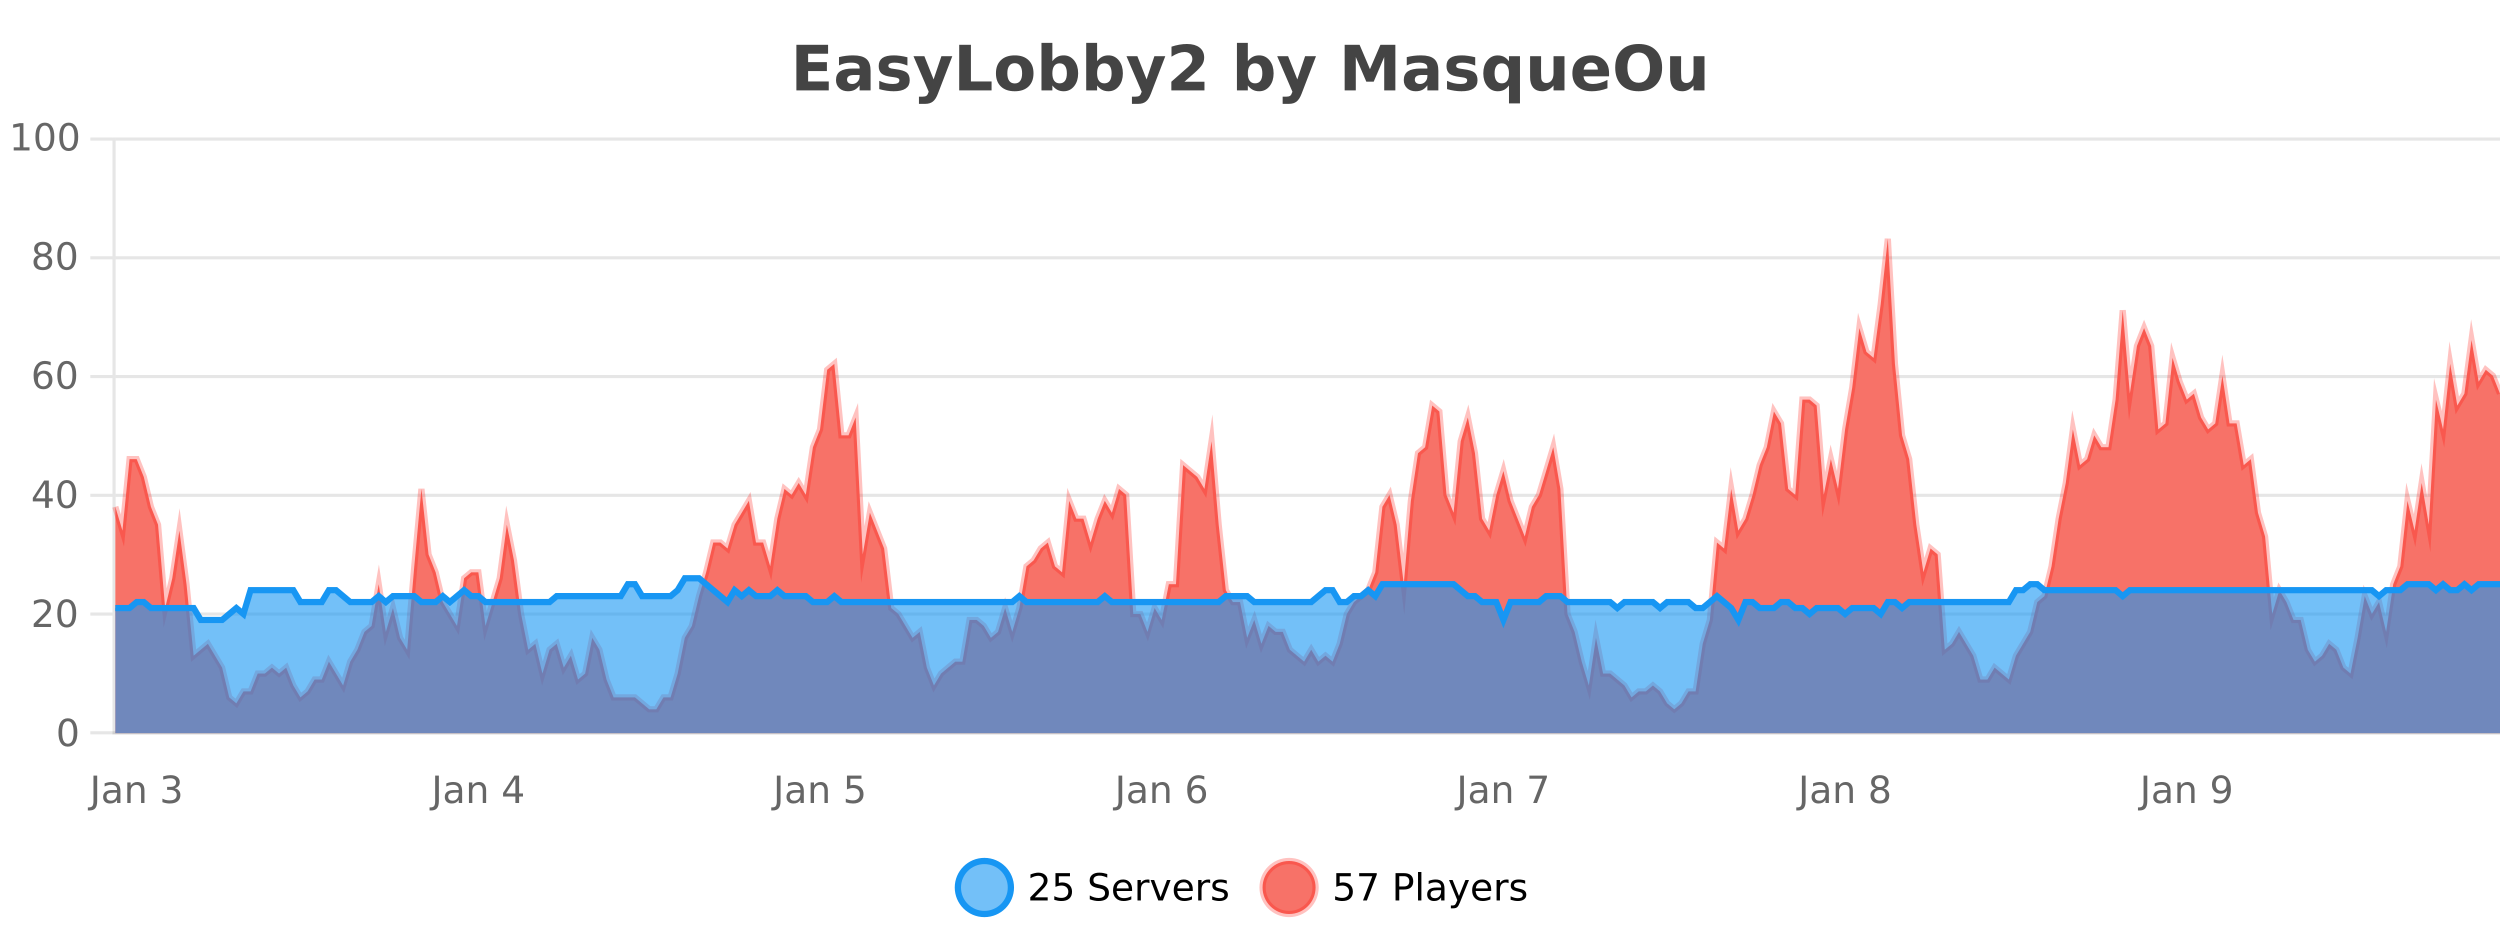 <?xml version="1.0" encoding="UTF-8"?>
<svg xmlns="http://www.w3.org/2000/svg" xmlns:xlink="http://www.w3.org/1999/xlink" width="800pt" height="300pt" viewBox="0 0 800 300" version="1.1">
<defs>
<clipPath id="clip1">
  <path d="M 278 263 L 352 263 L 352 300 L 278 300 Z M 278 263 "/>
</clipPath>
<clipPath id="clip2">
  <path d="M 375 263 L 450 263 L 450 300 L 375 300 Z M 375 263 "/>
</clipPath>
<clipPath id="clip3">
  <path d="M 36.906 76 L 800 76 L 800 234.602 L 36.906 234.602 Z M 36.906 76 "/>
</clipPath>
<clipPath id="clip4">
  <path d="M 35.906 48 L 800 48 L 800 235.602 L 35.906 235.602 Z M 35.906 48 "/>
</clipPath>
<clipPath id="clip5">
  <path d="M 36.906 185 L 800 185 L 800 234.602 L 36.906 234.602 Z M 36.906 185 "/>
</clipPath>
<clipPath id="clip6">
  <path d="M 35.906 156 L 800 156 L 800 227 L 35.906 227 Z M 35.906 156 "/>
</clipPath>
</defs>
<g id="surface6605821">
<rect x="0" y="0" width="800" height="300" style="fill:rgb(100%,100%,100%);fill-opacity:1;stroke:none;"/>
<path style="fill:none;stroke-width:1;stroke-linecap:butt;stroke-linejoin:miter;stroke:rgb(0%,0%,0%);stroke-opacity:0.098;stroke-miterlimit:10;" d="M 37 234.5 L 800 234.5 "/>
<path style="fill:none;stroke-width:1;stroke-linecap:butt;stroke-linejoin:miter;stroke:rgb(0%,0%,0%);stroke-opacity:0.098;stroke-miterlimit:10;" d="M 28.906 234.5 L 36 234.5 "/>
<path style="fill:none;stroke-width:1;stroke-linecap:butt;stroke-linejoin:miter;stroke:rgb(0%,0%,0%);stroke-opacity:0.098;stroke-miterlimit:10;" d="M 37 196.5 L 800 196.5 "/>
<path style="fill:none;stroke-width:1;stroke-linecap:butt;stroke-linejoin:miter;stroke:rgb(0%,0%,0%);stroke-opacity:0.098;stroke-miterlimit:10;" d="M 28.906 196.5 L 36 196.5 "/>
<path style="fill:none;stroke-width:1;stroke-linecap:butt;stroke-linejoin:miter;stroke:rgb(0%,0%,0%);stroke-opacity:0.098;stroke-miterlimit:10;" d="M 37 158.5 L 800 158.5 "/>
<path style="fill:none;stroke-width:1;stroke-linecap:butt;stroke-linejoin:miter;stroke:rgb(0%,0%,0%);stroke-opacity:0.098;stroke-miterlimit:10;" d="M 28.906 158.5 L 36 158.5 "/>
<path style="fill:none;stroke-width:1;stroke-linecap:butt;stroke-linejoin:miter;stroke:rgb(0%,0%,0%);stroke-opacity:0.098;stroke-miterlimit:10;" d="M 37 120.5 L 800 120.5 "/>
<path style="fill:none;stroke-width:1;stroke-linecap:butt;stroke-linejoin:miter;stroke:rgb(0%,0%,0%);stroke-opacity:0.098;stroke-miterlimit:10;" d="M 28.906 120.5 L 36 120.5 "/>
<path style="fill:none;stroke-width:1;stroke-linecap:butt;stroke-linejoin:miter;stroke:rgb(0%,0%,0%);stroke-opacity:0.098;stroke-miterlimit:10;" d="M 37 82.5 L 800 82.5 "/>
<path style="fill:none;stroke-width:1;stroke-linecap:butt;stroke-linejoin:miter;stroke:rgb(0%,0%,0%);stroke-opacity:0.098;stroke-miterlimit:10;" d="M 28.906 82.5 L 36 82.5 "/>
<path style="fill:none;stroke-width:1;stroke-linecap:butt;stroke-linejoin:miter;stroke:rgb(0%,0%,0%);stroke-opacity:0.098;stroke-miterlimit:10;" d="M 37 44.5 L 800 44.5 "/>
<path style="fill:none;stroke-width:1;stroke-linecap:butt;stroke-linejoin:miter;stroke:rgb(0%,0%,0%);stroke-opacity:0.098;stroke-miterlimit:10;" d="M 28.906 44.5 L 36 44.5 "/>
<path style=" stroke:none;fill-rule:nonzero;fill:rgb(9.02%,58.824%,95.294%);fill-opacity:0.6;" d="M 323.488 284 C 323.488 288.688 319.688 292.484 315.004 292.484 C 310.316 292.484 306.52 288.688 306.52 284 C 306.52 279.312 310.316 275.516 315.004 275.516 C 319.688 275.516 323.488 279.312 323.488 284 Z M 323.488 284 "/>
<g clip-path="url(#clip1)" clip-rule="nonzero">
<path style="fill:none;stroke-width:2;stroke-linecap:butt;stroke-linejoin:miter;stroke:rgb(9.02%,58.824%,95.294%);stroke-opacity:1;stroke-miterlimit:10;" d="M 323.488 284 C 323.488 288.688 319.688 292.484 315.004 292.484 C 310.316 292.484 306.52 288.688 306.52 284 C 306.52 279.312 310.316 275.516 315.004 275.516 C 319.688 275.516 323.488 279.312 323.488 284 Z M 323.488 284 "/>
</g>
<path style=" stroke:none;fill-rule:nonzero;fill:rgb(0%,0%,0%);fill-opacity:1;" d="M 331.117 287.156 L 335.258 287.156 L 335.258 288.156 L 329.695 288.156 L 329.695 287.156 C 330.141 286.699 330.75 286.078 331.523 285.297 C 332.305 284.508 332.793 283.996 332.992 283.766 C 333.375 283.352 333.641 282.996 333.789 282.703 C 333.945 282.402 334.023 282.109 334.023 281.828 C 334.023 281.359 333.855 280.98 333.523 280.688 C 333.199 280.398 332.777 280.25 332.258 280.25 C 331.883 280.25 331.484 280.312 331.07 280.438 C 330.664 280.562 330.227 280.762 329.758 281.031 L 329.758 279.828 C 330.234 279.641 330.68 279.5 331.086 279.406 C 331.5 279.305 331.883 279.25 332.227 279.25 C 333.133 279.25 333.855 279.48 334.398 279.938 C 334.938 280.387 335.211 280.992 335.211 281.75 C 335.211 282.105 335.141 282.445 335.008 282.766 C 334.871 283.09 334.625 283.469 334.273 283.906 C 334.168 284.023 333.855 284.352 333.336 284.891 C 332.812 285.434 332.074 286.188 331.117 287.156 Z M 337.75 279.406 L 342.391 279.406 L 342.391 280.406 L 338.828 280.406 L 338.828 282.547 C 339.004 282.484 339.176 282.445 339.344 282.422 C 339.52 282.391 339.691 282.375 339.859 282.375 C 340.836 282.375 341.613 282.648 342.188 283.188 C 342.758 283.719 343.047 284.438 343.047 285.344 C 343.047 286.293 342.75 287.027 342.156 287.547 C 341.57 288.07 340.75 288.328 339.688 288.328 C 339.312 288.328 338.93 288.297 338.547 288.234 C 338.172 288.172 337.781 288.078 337.375 287.953 L 337.375 286.766 C 337.727 286.953 338.094 287.094 338.469 287.188 C 338.844 287.281 339.238 287.328 339.656 287.328 C 340.332 287.328 340.867 287.152 341.266 286.797 C 341.66 286.445 341.859 285.961 341.859 285.344 C 341.859 284.742 341.66 284.262 341.266 283.906 C 340.867 283.555 340.332 283.375 339.656 283.375 C 339.344 283.375 339.023 283.414 338.703 283.484 C 338.391 283.547 338.07 283.652 337.75 283.797 Z M 354.324 279.688 L 354.324 280.844 C 353.875 280.637 353.449 280.48 353.043 280.375 C 352.645 280.262 352.266 280.203 351.902 280.203 C 351.254 280.203 350.754 280.328 350.402 280.578 C 350.059 280.828 349.887 281.188 349.887 281.656 C 349.887 282.043 350 282.336 350.23 282.531 C 350.457 282.73 350.902 282.887 351.559 283 L 352.262 283.156 C 353.145 283.324 353.797 283.621 354.215 284.047 C 354.641 284.465 354.855 285.027 354.855 285.734 C 354.855 286.59 354.566 287.234 353.996 287.672 C 353.434 288.109 352.598 288.328 351.496 288.328 C 351.09 288.328 350.652 288.281 350.184 288.188 C 349.715 288.094 349.23 287.953 348.73 287.766 L 348.73 286.547 C 349.207 286.82 349.676 287.023 350.137 287.156 C 350.605 287.293 351.059 287.359 351.496 287.359 C 352.172 287.359 352.691 287.23 353.059 286.969 C 353.434 286.699 353.621 286.32 353.621 285.828 C 353.621 285.402 353.484 285.07 353.215 284.828 C 352.953 284.578 352.52 284.398 351.918 284.281 L 351.199 284.141 C 350.312 283.965 349.672 283.688 349.277 283.312 C 348.891 282.938 348.699 282.418 348.699 281.75 C 348.699 280.969 348.969 280.359 349.512 279.922 C 350.051 279.477 350.801 279.25 351.762 279.25 C 352.176 279.25 352.594 279.289 353.012 279.359 C 353.438 279.434 353.875 279.543 354.324 279.688 Z M 362.27 284.609 L 362.27 285.125 L 357.301 285.125 C 357.352 285.875 357.574 286.445 357.973 286.828 C 358.379 287.215 358.934 287.406 359.645 287.406 C 360.059 287.406 360.461 287.359 360.848 287.266 C 361.242 287.164 361.633 287.008 362.02 286.797 L 362.02 287.828 C 361.621 287.984 361.223 288.105 360.816 288.188 C 360.41 288.281 359.996 288.328 359.582 288.328 C 358.539 288.328 357.711 288.027 357.098 287.422 C 356.48 286.809 356.176 285.98 356.176 284.938 C 356.176 283.867 356.465 283.016 357.051 282.391 C 357.633 281.758 358.414 281.438 359.395 281.438 C 360.277 281.438 360.977 281.727 361.488 282.297 C 362.008 282.859 362.27 283.633 362.27 284.609 Z M 361.191 284.281 C 361.18 283.699 361.012 283.23 360.691 282.875 C 360.367 282.523 359.941 282.344 359.41 282.344 C 358.805 282.344 358.32 282.516 357.957 282.859 C 357.602 283.203 357.398 283.684 357.348 284.297 Z M 367.84 282.594 C 367.715 282.531 367.578 282.484 367.434 282.453 C 367.297 282.414 367.141 282.391 366.965 282.391 C 366.359 282.391 365.891 282.59 365.559 282.984 C 365.234 283.383 365.074 283.953 365.074 284.703 L 365.074 288.156 L 363.996 288.156 L 363.996 281.594 L 365.074 281.594 L 365.074 282.609 C 365.301 282.215 365.598 281.922 365.965 281.734 C 366.328 281.539 366.77 281.438 367.293 281.438 C 367.363 281.438 367.441 281.445 367.527 281.453 C 367.621 281.465 367.719 281.48 367.824 281.5 Z M 368.195 281.594 L 369.336 281.594 L 371.383 287.094 L 373.445 281.594 L 374.586 281.594 L 372.117 288.156 L 370.648 288.156 Z M 381.688 284.609 L 381.688 285.125 L 376.719 285.125 C 376.77 285.875 376.992 286.445 377.391 286.828 C 377.797 287.215 378.352 287.406 379.062 287.406 C 379.477 287.406 379.879 287.359 380.266 287.266 C 380.66 287.164 381.051 287.008 381.438 286.797 L 381.438 287.828 C 381.039 287.984 380.641 288.105 380.234 288.188 C 379.828 288.281 379.414 288.328 379 288.328 C 377.957 288.328 377.129 288.027 376.516 287.422 C 375.898 286.809 375.594 285.98 375.594 284.938 C 375.594 283.867 375.883 283.016 376.469 282.391 C 377.051 281.758 377.832 281.438 378.812 281.438 C 379.695 281.438 380.395 281.727 380.906 282.297 C 381.426 282.859 381.688 283.633 381.688 284.609 Z M 380.609 284.281 C 380.598 283.699 380.43 283.23 380.109 282.875 C 379.785 282.523 379.359 282.344 378.828 282.344 C 378.223 282.344 377.738 282.516 377.375 282.859 C 377.02 283.203 376.816 283.684 376.766 284.297 Z M 387.258 282.594 C 387.133 282.531 386.996 282.484 386.852 282.453 C 386.715 282.414 386.559 282.391 386.383 282.391 C 385.777 282.391 385.309 282.59 384.977 282.984 C 384.652 283.383 384.492 283.953 384.492 284.703 L 384.492 288.156 L 383.414 288.156 L 383.414 281.594 L 384.492 281.594 L 384.492 282.609 C 384.719 282.215 385.016 281.922 385.383 281.734 C 385.746 281.539 386.188 281.438 386.711 281.438 C 386.781 281.438 386.859 281.445 386.945 281.453 C 387.039 281.465 387.137 281.48 387.242 281.5 Z M 392.566 281.781 L 392.566 282.812 C 392.262 282.656 391.945 282.543 391.613 282.469 C 391.289 282.387 390.949 282.344 390.598 282.344 C 390.066 282.344 389.664 282.43 389.395 282.594 C 389.121 282.75 388.988 282.996 388.988 283.328 C 388.988 283.578 389.082 283.777 389.27 283.922 C 389.465 284.059 389.855 284.188 390.441 284.312 L 390.801 284.406 C 391.57 284.562 392.117 284.793 392.441 285.094 C 392.762 285.398 392.926 285.812 392.926 286.344 C 392.926 286.961 392.68 287.445 392.191 287.797 C 391.711 288.152 391.051 288.328 390.207 288.328 C 389.852 288.328 389.48 288.289 389.098 288.219 C 388.723 288.156 388.324 288.059 387.91 287.922 L 387.91 286.797 C 388.305 287.008 388.695 287.164 389.082 287.266 C 389.465 287.371 389.852 287.422 390.238 287.422 C 390.738 287.422 391.121 287.34 391.395 287.172 C 391.676 286.996 391.816 286.746 391.816 286.422 C 391.816 286.133 391.715 285.906 391.52 285.75 C 391.32 285.594 390.887 285.445 390.223 285.297 L 389.848 285.219 C 389.18 285.074 388.695 284.855 388.395 284.562 C 388.102 284.273 387.957 283.875 387.957 283.375 C 387.957 282.75 388.176 282.273 388.613 281.938 C 389.051 281.605 389.668 281.438 390.473 281.438 C 390.867 281.438 391.242 281.469 391.598 281.531 C 391.949 281.586 392.273 281.668 392.566 281.781 Z M 325.004 277.016 "/>
<path style=" stroke:none;fill-rule:nonzero;fill:rgb(96.863%,44.706%,40.784%);fill-opacity:1;" d="M 420.988 284 C 420.988 288.688 417.191 292.484 412.504 292.484 C 407.82 292.484 404.02 288.688 404.02 284 C 404.02 279.312 407.82 275.516 412.504 275.516 C 417.191 275.516 420.988 279.312 420.988 284 Z M 420.988 284 "/>
<g clip-path="url(#clip2)" clip-rule="nonzero">
<path style="fill:none;stroke-width:2;stroke-linecap:butt;stroke-linejoin:miter;stroke:rgb(100%,4.706%,0%);stroke-opacity:0.247;stroke-miterlimit:10;" d="M 420.988 284 C 420.988 288.688 417.191 292.484 412.504 292.484 C 407.82 292.484 404.02 288.688 404.02 284 C 404.02 279.312 407.82 275.516 412.504 275.516 C 417.191 275.516 420.988 279.312 420.988 284 Z M 420.988 284 "/>
</g>
<path style=" stroke:none;fill-rule:nonzero;fill:rgb(0%,0%,0%);fill-opacity:1;" d="M 427.617 279.406 L 432.258 279.406 L 432.258 280.406 L 428.695 280.406 L 428.695 282.547 C 428.871 282.484 429.043 282.445 429.211 282.422 C 429.387 282.391 429.559 282.375 429.727 282.375 C 430.703 282.375 431.48 282.648 432.055 283.188 C 432.625 283.719 432.914 284.438 432.914 285.344 C 432.914 286.293 432.617 287.027 432.023 287.547 C 431.438 288.07 430.617 288.328 429.555 288.328 C 429.18 288.328 428.797 288.297 428.414 288.234 C 428.039 288.172 427.648 288.078 427.242 287.953 L 427.242 286.766 C 427.594 286.953 427.961 287.094 428.336 287.188 C 428.711 287.281 429.105 287.328 429.523 287.328 C 430.199 287.328 430.734 287.152 431.133 286.797 C 431.527 286.445 431.727 285.961 431.727 285.344 C 431.727 284.742 431.527 284.262 431.133 283.906 C 430.734 283.555 430.199 283.375 429.523 283.375 C 429.211 283.375 428.891 283.414 428.57 283.484 C 428.258 283.547 427.938 283.652 427.617 283.797 Z M 434.938 279.406 L 440.562 279.406 L 440.562 279.906 L 437.391 288.156 L 436.156 288.156 L 439.141 280.406 L 434.938 280.406 Z M 447.762 280.375 L 447.762 283.672 L 449.246 283.672 C 449.797 283.672 450.223 283.531 450.527 283.25 C 450.828 282.961 450.98 282.547 450.98 282.016 C 450.98 281.496 450.828 281.094 450.527 280.812 C 450.223 280.523 449.797 280.375 449.246 280.375 Z M 446.574 279.406 L 449.246 279.406 C 450.234 279.406 450.98 279.633 451.48 280.078 C 451.98 280.516 452.23 281.164 452.23 282.016 C 452.23 282.883 451.98 283.539 451.48 283.984 C 450.98 284.422 450.234 284.641 449.246 284.641 L 447.762 284.641 L 447.762 288.156 L 446.574 288.156 Z M 453.766 279.031 L 454.844 279.031 L 454.844 288.156 L 453.766 288.156 Z M 460.082 284.859 C 459.215 284.859 458.613 284.961 458.27 285.156 C 457.934 285.355 457.77 285.695 457.77 286.172 C 457.77 286.559 457.895 286.867 458.145 287.094 C 458.402 287.312 458.746 287.422 459.176 287.422 C 459.777 287.422 460.258 287.215 460.613 286.797 C 460.977 286.371 461.16 285.805 461.16 285.094 L 461.16 284.859 Z M 462.238 284.406 L 462.238 288.156 L 461.16 288.156 L 461.16 287.156 C 460.91 287.555 460.602 287.852 460.238 288.047 C 459.871 288.234 459.426 288.328 458.895 288.328 C 458.215 288.328 457.68 288.141 457.285 287.766 C 456.887 287.383 456.691 286.875 456.691 286.25 C 456.691 285.512 456.934 284.953 457.426 284.578 C 457.926 284.203 458.664 284.016 459.645 284.016 L 461.16 284.016 L 461.16 283.906 C 461.16 283.406 460.992 283.023 460.66 282.75 C 460.336 282.48 459.883 282.344 459.301 282.344 C 458.926 282.344 458.555 282.391 458.191 282.484 C 457.836 282.578 457.496 282.715 457.176 282.891 L 457.176 281.891 C 457.57 281.734 457.949 281.621 458.316 281.547 C 458.691 281.477 459.055 281.438 459.41 281.438 C 460.355 281.438 461.066 281.684 461.535 282.172 C 462.004 282.664 462.238 283.406 462.238 284.406 Z M 467.188 288.766 C 466.883 289.547 466.586 290.055 466.297 290.297 C 466.004 290.535 465.617 290.656 465.141 290.656 L 464.281 290.656 L 464.281 289.75 L 464.906 289.75 C 465.207 289.75 465.438 289.676 465.594 289.531 C 465.758 289.395 465.941 289.066 466.141 288.547 L 466.344 288.047 L 463.688 281.594 L 464.828 281.594 L 466.875 286.719 L 468.938 281.594 L 470.078 281.594 Z M 477.18 284.609 L 477.18 285.125 L 472.211 285.125 C 472.262 285.875 472.484 286.445 472.883 286.828 C 473.289 287.215 473.844 287.406 474.555 287.406 C 474.969 287.406 475.371 287.359 475.758 287.266 C 476.152 287.164 476.543 287.008 476.93 286.797 L 476.93 287.828 C 476.531 287.984 476.133 288.105 475.727 288.188 C 475.32 288.281 474.906 288.328 474.492 288.328 C 473.449 288.328 472.621 288.027 472.008 287.422 C 471.391 286.809 471.086 285.98 471.086 284.938 C 471.086 283.867 471.375 283.016 471.961 282.391 C 472.543 281.758 473.324 281.438 474.305 281.438 C 475.188 281.438 475.887 281.727 476.398 282.297 C 476.918 282.859 477.18 283.633 477.18 284.609 Z M 476.102 284.281 C 476.09 283.699 475.922 283.23 475.602 282.875 C 475.277 282.523 474.852 282.344 474.32 282.344 C 473.715 282.344 473.23 282.516 472.867 282.859 C 472.512 283.203 472.309 283.684 472.258 284.297 Z M 482.75 282.594 C 482.625 282.531 482.488 282.484 482.344 282.453 C 482.207 282.414 482.051 282.391 481.875 282.391 C 481.27 282.391 480.801 282.59 480.469 282.984 C 480.145 283.383 479.984 283.953 479.984 284.703 L 479.984 288.156 L 478.906 288.156 L 478.906 281.594 L 479.984 281.594 L 479.984 282.609 C 480.211 282.215 480.508 281.922 480.875 281.734 C 481.238 281.539 481.68 281.438 482.203 281.438 C 482.273 281.438 482.352 281.445 482.438 281.453 C 482.531 281.465 482.629 281.48 482.734 281.5 Z M 488.055 281.781 L 488.055 282.812 C 487.75 282.656 487.434 282.543 487.102 282.469 C 486.777 282.387 486.438 282.344 486.086 282.344 C 485.555 282.344 485.152 282.43 484.883 282.594 C 484.609 282.75 484.477 282.996 484.477 283.328 C 484.477 283.578 484.57 283.777 484.758 283.922 C 484.953 284.059 485.344 284.188 485.93 284.312 L 486.289 284.406 C 487.059 284.562 487.605 284.793 487.93 285.094 C 488.25 285.398 488.414 285.812 488.414 286.344 C 488.414 286.961 488.168 287.445 487.68 287.797 C 487.199 288.152 486.539 288.328 485.695 288.328 C 485.34 288.328 484.969 288.289 484.586 288.219 C 484.211 288.156 483.812 288.059 483.398 287.922 L 483.398 286.797 C 483.793 287.008 484.184 287.164 484.57 287.266 C 484.953 287.371 485.34 287.422 485.727 287.422 C 486.227 287.422 486.609 287.34 486.883 287.172 C 487.164 286.996 487.305 286.746 487.305 286.422 C 487.305 286.133 487.203 285.906 487.008 285.75 C 486.809 285.594 486.375 285.445 485.711 285.297 L 485.336 285.219 C 484.668 285.074 484.184 284.855 483.883 284.562 C 483.59 284.273 483.445 283.875 483.445 283.375 C 483.445 282.75 483.664 282.273 484.102 281.938 C 484.539 281.605 485.156 281.438 485.961 281.438 C 486.355 281.438 486.73 281.469 487.086 281.531 C 487.438 281.586 487.762 281.668 488.055 281.781 Z M 422.504 277.016 "/>
<path style=" stroke:none;fill-rule:nonzero;fill:rgb(26.667%,26.667%,26.667%);fill-opacity:1;" d="M 254.844 14.344 L 264.984 14.344 L 264.984 17.188 L 258.594 17.188 L 258.594 19.891 L 264.609 19.891 L 264.609 22.734 L 258.594 22.734 L 258.594 26.078 L 265.203 26.078 L 265.203 28.922 L 254.844 28.922 Z M 273.242 24 C 272.512 24 271.965 24.125 271.602 24.375 C 271.234 24.617 271.055 24.98 271.055 25.469 C 271.055 25.906 271.199 26.25 271.492 26.5 C 271.793 26.75 272.203 26.875 272.727 26.875 C 273.383 26.875 273.934 26.641 274.383 26.172 C 274.84 25.703 275.07 25.117 275.07 24.406 L 275.07 24 Z M 278.586 22.688 L 278.586 28.922 L 275.07 28.922 L 275.07 27.297 C 274.602 27.965 274.07 28.449 273.477 28.75 C 272.891 29.051 272.18 29.203 271.336 29.203 C 270.211 29.203 269.293 28.875 268.586 28.219 C 267.875 27.555 267.523 26.695 267.523 25.641 C 267.523 24.359 267.961 23.422 268.836 22.828 C 269.719 22.227 271.109 21.922 273.008 21.922 L 275.07 21.922 L 275.07 21.641 C 275.07 21.09 274.852 20.688 274.414 20.438 C 273.977 20.18 273.293 20.047 272.367 20.047 C 271.617 20.047 270.918 20.125 270.273 20.281 C 269.625 20.43 269.027 20.648 268.477 20.938 L 268.477 18.281 C 269.227 18.094 269.977 17.953 270.727 17.859 C 271.484 17.766 272.246 17.719 273.008 17.719 C 274.977 17.719 276.398 18.109 277.273 18.891 C 278.148 19.664 278.586 20.93 278.586 22.688 Z M 290.375 18.328 L 290.375 20.984 C 289.633 20.672 288.914 20.438 288.219 20.281 C 287.52 20.125 286.859 20.047 286.234 20.047 C 285.578 20.047 285.086 20.133 284.766 20.297 C 284.441 20.465 284.281 20.719 284.281 21.062 C 284.281 21.344 284.398 21.559 284.641 21.703 C 284.891 21.852 285.328 21.961 285.953 22.031 L 286.578 22.125 C 288.367 22.355 289.57 22.73 290.188 23.25 C 290.801 23.773 291.109 24.59 291.109 25.703 C 291.109 26.871 290.676 27.746 289.812 28.328 C 288.957 28.914 287.68 29.203 285.984 29.203 C 285.254 29.203 284.504 29.145 283.734 29.031 C 282.961 28.918 282.172 28.746 281.359 28.516 L 281.359 25.859 C 282.055 26.203 282.77 26.461 283.5 26.625 C 284.227 26.793 284.973 26.875 285.734 26.875 C 286.422 26.875 286.938 26.781 287.281 26.594 C 287.625 26.406 287.797 26.125 287.797 25.75 C 287.797 25.438 287.676 25.211 287.438 25.062 C 287.195 24.906 286.723 24.789 286.016 24.703 L 285.406 24.625 C 283.844 24.43 282.75 24.07 282.125 23.547 C 281.5 23.016 281.188 22.215 281.188 21.141 C 281.188 19.984 281.582 19.125 282.375 18.562 C 283.176 18 284.395 17.719 286.031 17.719 C 286.676 17.719 287.352 17.773 288.062 17.875 C 288.77 17.969 289.539 18.121 290.375 18.328 Z M 292.312 17.984 L 295.797 17.984 L 298.75 25.406 L 301.25 17.984 L 304.734 17.984 L 300.141 29.953 C 299.68 31.172 299.141 32.02 298.516 32.5 C 297.898 32.988 297.094 33.234 296.094 33.234 L 294.062 33.234 L 294.062 30.938 L 295.156 30.938 C 295.75 30.938 296.18 30.844 296.453 30.656 C 296.723 30.469 296.93 30.129 297.078 29.641 L 297.188 29.344 Z M 306.945 14.344 L 310.695 14.344 L 310.695 26.078 L 317.305 26.078 L 317.305 28.922 L 306.945 28.922 Z M 324.734 20.219 C 323.953 20.219 323.359 20.5 322.953 21.062 C 322.547 21.617 322.344 22.418 322.344 23.469 C 322.344 24.512 322.547 25.312 322.953 25.875 C 323.359 26.43 323.953 26.703 324.734 26.703 C 325.492 26.703 326.07 26.43 326.469 25.875 C 326.875 25.312 327.078 24.512 327.078 23.469 C 327.078 22.418 326.875 21.617 326.469 21.062 C 326.07 20.5 325.492 20.219 324.734 20.219 Z M 324.734 17.719 C 326.609 17.719 328.07 18.23 329.125 19.25 C 330.188 20.262 330.719 21.668 330.719 23.469 C 330.719 25.262 330.188 26.668 329.125 27.688 C 328.07 28.699 326.609 29.203 324.734 29.203 C 322.836 29.203 321.359 28.699 320.297 27.688 C 319.234 26.668 318.703 25.262 318.703 23.469 C 318.703 21.668 319.234 20.262 320.297 19.25 C 321.359 18.23 322.836 17.719 324.734 17.719 Z M 339.086 26.672 C 339.836 26.672 340.406 26.402 340.805 25.859 C 341.199 25.309 341.398 24.512 341.398 23.469 C 341.398 22.43 341.199 21.637 340.805 21.094 C 340.406 20.543 339.836 20.266 339.086 20.266 C 338.336 20.266 337.758 20.543 337.352 21.094 C 336.953 21.637 336.758 22.43 336.758 23.469 C 336.758 24.5 336.953 25.293 337.352 25.844 C 337.758 26.398 338.336 26.672 339.086 26.672 Z M 336.758 19.578 C 337.246 18.945 337.781 18.477 338.367 18.172 C 338.949 17.871 339.621 17.719 340.383 17.719 C 341.734 17.719 342.844 18.258 343.711 19.328 C 344.574 20.402 345.008 21.781 345.008 23.469 C 345.008 25.148 344.574 26.523 343.711 27.594 C 342.844 28.668 341.734 29.203 340.383 29.203 C 339.621 29.203 338.949 29.051 338.367 28.75 C 337.781 28.449 337.246 27.98 336.758 27.344 L 336.758 28.922 L 333.273 28.922 L 333.273 13.719 L 336.758 13.719 Z M 353.398 26.672 C 354.148 26.672 354.719 26.402 355.117 25.859 C 355.512 25.309 355.711 24.512 355.711 23.469 C 355.711 22.43 355.512 21.637 355.117 21.094 C 354.719 20.543 354.148 20.266 353.398 20.266 C 352.648 20.266 352.07 20.543 351.664 21.094 C 351.266 21.637 351.07 22.43 351.07 23.469 C 351.07 24.5 351.266 25.293 351.664 25.844 C 352.07 26.398 352.648 26.672 353.398 26.672 Z M 351.07 19.578 C 351.559 18.945 352.094 18.477 352.68 18.172 C 353.262 17.871 353.934 17.719 354.695 17.719 C 356.047 17.719 357.156 18.258 358.023 19.328 C 358.887 20.402 359.32 21.781 359.32 23.469 C 359.32 25.148 358.887 26.523 358.023 27.594 C 357.156 28.668 356.047 29.203 354.695 29.203 C 353.934 29.203 353.262 29.051 352.68 28.75 C 352.094 28.449 351.559 27.98 351.07 27.344 L 351.07 28.922 L 347.586 28.922 L 347.586 13.719 L 351.07 13.719 Z M 360.469 17.984 L 363.953 17.984 L 366.906 25.406 L 369.406 17.984 L 372.891 17.984 L 368.297 29.953 C 367.836 31.172 367.297 32.02 366.672 32.5 C 366.055 32.988 365.25 33.234 364.25 33.234 L 362.219 33.234 L 362.219 30.938 L 363.312 30.938 C 363.906 30.938 364.336 30.844 364.609 30.656 C 364.879 30.469 365.086 30.129 365.234 29.641 L 365.344 29.344 Z M 379.02 26.156 L 385.426 26.156 L 385.426 28.922 L 374.832 28.922 L 374.832 26.156 L 380.16 21.453 C 380.637 21.027 380.988 20.609 381.207 20.203 C 381.434 19.789 381.551 19.359 381.551 18.922 C 381.551 18.234 381.32 17.684 380.863 17.266 C 380.402 16.852 379.793 16.641 379.035 16.641 C 378.449 16.641 377.809 16.766 377.113 17.016 C 376.414 17.266 375.668 17.641 374.879 18.141 L 374.879 14.938 C 375.723 14.656 376.555 14.445 377.379 14.297 C 378.211 14.152 379.023 14.078 379.816 14.078 C 381.566 14.078 382.918 14.465 383.879 15.234 C 384.848 15.996 385.332 17.062 385.332 18.438 C 385.332 19.242 385.121 19.984 384.707 20.672 C 384.301 21.352 383.441 22.266 382.129 23.422 Z M 401.633 26.672 C 402.383 26.672 402.953 26.402 403.352 25.859 C 403.746 25.309 403.945 24.512 403.945 23.469 C 403.945 22.43 403.746 21.637 403.352 21.094 C 402.953 20.543 402.383 20.266 401.633 20.266 C 400.883 20.266 400.305 20.543 399.898 21.094 C 399.5 21.637 399.305 22.43 399.305 23.469 C 399.305 24.5 399.5 25.293 399.898 25.844 C 400.305 26.398 400.883 26.672 401.633 26.672 Z M 399.305 19.578 C 399.793 18.945 400.328 18.477 400.914 18.172 C 401.496 17.871 402.168 17.719 402.93 17.719 C 404.281 17.719 405.391 18.258 406.258 19.328 C 407.121 20.402 407.555 21.781 407.555 23.469 C 407.555 25.148 407.121 26.523 406.258 27.594 C 405.391 28.668 404.281 29.203 402.93 29.203 C 402.168 29.203 401.496 29.051 400.914 28.75 C 400.328 28.449 399.793 27.98 399.305 27.344 L 399.305 28.922 L 395.82 28.922 L 395.82 13.719 L 399.305 13.719 Z M 408.699 17.984 L 412.184 17.984 L 415.137 25.406 L 417.637 17.984 L 421.121 17.984 L 416.527 29.953 C 416.066 31.172 415.527 32.02 414.902 32.5 C 414.285 32.988 413.48 33.234 412.48 33.234 L 410.449 33.234 L 410.449 30.938 L 411.543 30.938 C 412.137 30.938 412.566 30.844 412.84 30.656 C 413.109 30.469 413.316 30.129 413.465 29.641 L 413.574 29.344 Z M 430.293 14.344 L 435.074 14.344 L 438.387 22.141 L 441.73 14.344 L 446.512 14.344 L 446.512 28.922 L 442.949 28.922 L 442.949 18.25 L 439.59 26.125 L 437.215 26.125 L 433.855 18.25 L 433.855 28.922 L 430.293 28.922 Z M 454.93 24 C 454.199 24 453.652 24.125 453.289 24.375 C 452.922 24.617 452.742 24.98 452.742 25.469 C 452.742 25.906 452.887 26.25 453.18 26.5 C 453.48 26.75 453.891 26.875 454.414 26.875 C 455.07 26.875 455.621 26.641 456.07 26.172 C 456.527 25.703 456.758 25.117 456.758 24.406 L 456.758 24 Z M 460.273 22.688 L 460.273 28.922 L 456.758 28.922 L 456.758 27.297 C 456.289 27.965 455.758 28.449 455.164 28.75 C 454.578 29.051 453.867 29.203 453.023 29.203 C 451.898 29.203 450.98 28.875 450.273 28.219 C 449.562 27.555 449.211 26.695 449.211 25.641 C 449.211 24.359 449.648 23.422 450.523 22.828 C 451.406 22.227 452.797 21.922 454.695 21.922 L 456.758 21.922 L 456.758 21.641 C 456.758 21.09 456.539 20.688 456.102 20.438 C 455.664 20.18 454.98 20.047 454.055 20.047 C 453.305 20.047 452.605 20.125 451.961 20.281 C 451.312 20.43 450.715 20.648 450.164 20.938 L 450.164 18.281 C 450.914 18.094 451.664 17.953 452.414 17.859 C 453.172 17.766 453.934 17.719 454.695 17.719 C 456.664 17.719 458.086 18.109 458.961 18.891 C 459.836 19.664 460.273 20.93 460.273 22.688 Z M 472.066 18.328 L 472.066 20.984 C 471.324 20.672 470.605 20.438 469.91 20.281 C 469.211 20.125 468.551 20.047 467.926 20.047 C 467.27 20.047 466.777 20.133 466.457 20.297 C 466.133 20.465 465.973 20.719 465.973 21.062 C 465.973 21.344 466.09 21.559 466.332 21.703 C 466.582 21.852 467.02 21.961 467.645 22.031 L 468.27 22.125 C 470.059 22.355 471.262 22.73 471.879 23.25 C 472.492 23.773 472.801 24.59 472.801 25.703 C 472.801 26.871 472.367 27.746 471.504 28.328 C 470.648 28.914 469.371 29.203 467.676 29.203 C 466.945 29.203 466.195 29.145 465.426 29.031 C 464.652 28.918 463.863 28.746 463.051 28.516 L 463.051 25.859 C 463.746 26.203 464.461 26.461 465.191 26.625 C 465.918 26.793 466.664 26.875 467.426 26.875 C 468.113 26.875 468.629 26.781 468.973 26.594 C 469.316 26.406 469.488 26.125 469.488 25.75 C 469.488 25.438 469.367 25.211 469.129 25.062 C 468.887 24.906 468.414 24.789 467.707 24.703 L 467.098 24.625 C 465.535 24.43 464.441 24.07 463.816 23.547 C 463.191 23.016 462.879 22.215 462.879 21.141 C 462.879 19.984 463.273 19.125 464.066 18.562 C 464.867 18 466.086 17.719 467.723 17.719 C 468.367 17.719 469.043 17.773 469.754 17.875 C 470.461 17.969 471.23 18.121 472.066 18.328 Z M 480.562 20.266 C 479.82 20.266 479.254 20.543 478.859 21.094 C 478.461 21.637 478.266 22.43 478.266 23.469 C 478.266 24.512 478.461 25.309 478.859 25.859 C 479.254 26.402 479.82 26.672 480.562 26.672 C 481.312 26.672 481.883 26.402 482.281 25.859 C 482.676 25.309 482.875 24.512 482.875 23.469 C 482.875 22.43 482.676 21.637 482.281 21.094 C 481.883 20.543 481.312 20.266 480.562 20.266 Z M 482.875 27.344 C 482.395 27.992 481.863 28.465 481.281 28.766 C 480.695 29.055 480.023 29.203 479.266 29.203 C 477.922 29.203 476.816 28.668 475.953 27.594 C 475.086 26.523 474.656 25.148 474.656 23.469 C 474.656 21.781 475.086 20.406 475.953 19.344 C 476.816 18.273 477.922 17.734 479.266 17.734 C 480.023 17.734 480.695 17.887 481.281 18.188 C 481.863 18.492 482.395 18.965 482.875 19.609 L 482.875 17.984 L 486.391 17.984 L 486.391 33.078 L 482.875 33.078 Z M 489.633 24.656 L 489.633 17.984 L 493.148 17.984 L 493.148 19.078 C 493.148 19.672 493.141 20.418 493.133 21.312 C 493.133 22.211 493.133 22.805 493.133 23.094 C 493.133 23.98 493.152 24.617 493.195 25 C 493.246 25.387 493.324 25.668 493.43 25.844 C 493.574 26.074 493.762 26.25 493.992 26.375 C 494.219 26.5 494.484 26.562 494.789 26.562 C 495.516 26.562 496.09 26.281 496.508 25.719 C 496.922 25.156 497.133 24.383 497.133 23.391 L 497.133 17.984 L 500.633 17.984 L 500.633 28.922 L 497.133 28.922 L 497.133 27.344 C 496.602 27.98 496.039 28.449 495.445 28.75 C 494.859 29.051 494.215 29.203 493.508 29.203 C 492.246 29.203 491.281 28.82 490.617 28.047 C 489.961 27.266 489.633 26.137 489.633 24.656 Z M 514.898 23.422 L 514.898 24.422 L 506.727 24.422 C 506.809 25.246 507.105 25.859 507.617 26.266 C 508.125 26.672 508.836 26.875 509.742 26.875 C 510.48 26.875 511.234 26.766 512.008 26.547 C 512.777 26.328 513.57 26 514.383 25.562 L 514.383 28.25 C 513.559 28.562 512.73 28.797 511.898 28.953 C 511.074 29.117 510.25 29.203 509.43 29.203 C 507.449 29.203 505.906 28.703 504.805 27.703 C 503.711 26.695 503.164 25.281 503.164 23.469 C 503.164 21.68 503.699 20.273 504.773 19.25 C 505.855 18.23 507.34 17.719 509.227 17.719 C 510.945 17.719 512.32 18.242 513.352 19.281 C 514.383 20.312 514.898 21.695 514.898 23.422 Z M 511.305 22.266 C 511.305 21.602 511.109 21.062 510.727 20.656 C 510.34 20.25 509.836 20.047 509.211 20.047 C 508.531 20.047 507.98 20.242 507.555 20.625 C 507.137 21 506.875 21.547 506.773 22.266 Z M 524.371 16.797 C 523.223 16.797 522.332 17.227 521.699 18.078 C 521.074 18.922 520.762 20.109 520.762 21.641 C 520.762 23.172 521.074 24.367 521.699 25.219 C 522.332 26.062 523.223 26.484 524.371 26.484 C 525.516 26.484 526.406 26.062 527.043 25.219 C 527.676 24.367 527.996 23.172 527.996 21.641 C 527.996 20.109 527.676 18.922 527.043 18.078 C 526.406 17.227 525.516 16.797 524.371 16.797 Z M 524.371 14.078 C 526.715 14.078 528.547 14.75 529.871 16.094 C 531.203 17.43 531.871 19.277 531.871 21.641 C 531.871 24.008 531.203 25.859 529.871 27.203 C 528.547 28.539 526.715 29.203 524.371 29.203 C 522.027 29.203 520.188 28.539 518.855 27.203 C 517.531 25.859 516.871 24.008 516.871 21.641 C 516.871 19.277 517.531 17.43 518.855 16.094 C 520.188 14.75 522.027 14.078 524.371 14.078 Z M 534.438 24.656 L 534.438 17.984 L 537.953 17.984 L 537.953 19.078 C 537.953 19.672 537.945 20.418 537.938 21.312 C 537.938 22.211 537.938 22.805 537.938 23.094 C 537.938 23.98 537.957 24.617 538 25 C 538.051 25.387 538.129 25.668 538.234 25.844 C 538.379 26.074 538.566 26.25 538.797 26.375 C 539.023 26.5 539.289 26.562 539.594 26.562 C 540.32 26.562 540.895 26.281 541.312 25.719 C 541.727 25.156 541.938 24.383 541.938 23.391 L 541.938 17.984 L 545.438 17.984 L 545.438 28.922 L 541.938 28.922 L 541.938 27.344 C 541.406 27.98 540.844 28.449 540.25 28.75 C 539.664 29.051 539.02 29.203 538.312 29.203 C 537.051 29.203 536.086 28.82 535.422 28.047 C 534.766 27.266 534.438 26.137 534.438 24.656 Z M 253 10.359 "/>
<path style="fill:none;stroke-width:1;stroke-linecap:butt;stroke-linejoin:miter;stroke:rgb(0%,0%,0%);stroke-opacity:0.098;stroke-miterlimit:10;" d="M 36 234.5 L 801 234.5 "/>
<path style=" stroke:none;fill-rule:nonzero;fill:rgb(40%,40%,40%);fill-opacity:1;" d="M 29.91 248.203 L 31.098 248.203 L 31.098 256.344 C 31.098 257.395 30.895 258.16 30.488 258.641 C 30.09 259.117 29.449 259.359 28.566 259.359 L 28.113 259.359 L 28.113 258.359 L 28.488 258.359 C 29.008 258.359 29.371 258.211 29.582 257.922 C 29.801 257.629 29.91 257.102 29.91 256.344 Z M 36.387 253.656 C 35.52 253.656 34.918 253.758 34.574 253.953 C 34.238 254.152 34.074 254.492 34.074 254.969 C 34.074 255.355 34.199 255.664 34.449 255.891 C 34.707 256.109 35.051 256.219 35.48 256.219 C 36.082 256.219 36.562 256.012 36.918 255.594 C 37.281 255.168 37.465 254.602 37.465 253.891 L 37.465 253.656 Z M 38.543 253.203 L 38.543 256.953 L 37.465 256.953 L 37.465 255.953 C 37.215 256.352 36.906 256.648 36.543 256.844 C 36.176 257.031 35.73 257.125 35.199 257.125 C 34.52 257.125 33.984 256.938 33.59 256.562 C 33.191 256.18 32.996 255.672 32.996 255.047 C 32.996 254.309 33.238 253.75 33.73 253.375 C 34.23 253 34.969 252.812 35.949 252.812 L 37.465 252.812 L 37.465 252.703 C 37.465 252.203 37.297 251.82 36.965 251.547 C 36.641 251.277 36.188 251.141 35.605 251.141 C 35.23 251.141 34.859 251.188 34.496 251.281 C 34.141 251.375 33.801 251.512 33.48 251.688 L 33.48 250.688 C 33.875 250.531 34.254 250.418 34.621 250.344 C 34.996 250.273 35.359 250.234 35.715 250.234 C 36.66 250.234 37.371 250.48 37.84 250.969 C 38.309 251.461 38.543 252.203 38.543 253.203 Z M 46.227 252.984 L 46.227 256.953 L 45.148 256.953 L 45.148 253.031 C 45.148 252.406 45.023 251.945 44.773 251.641 C 44.531 251.328 44.172 251.172 43.695 251.172 C 43.109 251.172 42.648 251.359 42.305 251.734 C 41.969 252.102 41.805 252.605 41.805 253.25 L 41.805 256.953 L 40.727 256.953 L 40.727 250.391 L 41.805 250.391 L 41.805 251.406 C 42.062 251.012 42.367 250.719 42.711 250.531 C 43.062 250.336 43.469 250.234 43.93 250.234 C 44.68 250.234 45.246 250.469 45.633 250.938 C 46.027 251.398 46.227 252.078 46.227 252.984 Z M 55.926 252.234 C 56.488 252.359 56.926 252.617 57.238 253 C 57.559 253.375 57.723 253.844 57.723 254.406 C 57.723 255.273 57.426 255.945 56.832 256.422 C 56.238 256.891 55.395 257.125 54.301 257.125 C 53.934 257.125 53.555 257.086 53.16 257.016 C 52.773 256.945 52.379 256.836 51.973 256.688 L 51.973 255.547 C 52.293 255.734 52.648 255.883 53.035 255.984 C 53.43 256.078 53.84 256.125 54.27 256.125 C 55.008 256.125 55.57 255.98 55.957 255.688 C 56.352 255.398 56.551 254.969 56.551 254.406 C 56.551 253.898 56.367 253.496 56.004 253.203 C 55.637 252.914 55.137 252.766 54.504 252.766 L 53.473 252.766 L 53.473 251.797 L 54.551 251.797 C 55.121 251.797 55.566 251.684 55.879 251.453 C 56.191 251.215 56.348 250.875 56.348 250.438 C 56.348 249.992 56.184 249.648 55.863 249.406 C 55.551 249.168 55.098 249.047 54.504 249.047 C 54.168 249.047 53.816 249.086 53.441 249.156 C 53.074 249.219 52.668 249.324 52.223 249.469 L 52.223 248.422 C 52.68 248.297 53.102 248.203 53.488 248.141 C 53.883 248.078 54.254 248.047 54.598 248.047 C 55.504 248.047 56.215 248.25 56.738 248.656 C 57.258 249.062 57.52 249.617 57.52 250.312 C 57.52 250.805 57.379 251.215 57.098 251.547 C 56.824 251.883 56.434 252.109 55.926 252.234 Z M 28.738 245.816 "/>
<path style=" stroke:none;fill-rule:nonzero;fill:rgb(40%,40%,40%);fill-opacity:1;" d="M 139.25 248.203 L 140.438 248.203 L 140.438 256.344 C 140.438 257.395 140.234 258.16 139.828 258.641 C 139.43 259.117 138.789 259.359 137.906 259.359 L 137.453 259.359 L 137.453 258.359 L 137.828 258.359 C 138.348 258.359 138.711 258.211 138.922 257.922 C 139.141 257.629 139.25 257.102 139.25 256.344 Z M 145.727 253.656 C 144.859 253.656 144.258 253.758 143.914 253.953 C 143.578 254.152 143.414 254.492 143.414 254.969 C 143.414 255.355 143.539 255.664 143.789 255.891 C 144.047 256.109 144.391 256.219 144.82 256.219 C 145.422 256.219 145.902 256.012 146.258 255.594 C 146.621 255.168 146.805 254.602 146.805 253.891 L 146.805 253.656 Z M 147.883 253.203 L 147.883 256.953 L 146.805 256.953 L 146.805 255.953 C 146.555 256.352 146.246 256.648 145.883 256.844 C 145.516 257.031 145.07 257.125 144.539 257.125 C 143.859 257.125 143.324 256.938 142.93 256.562 C 142.531 256.18 142.336 255.672 142.336 255.047 C 142.336 254.309 142.578 253.75 143.07 253.375 C 143.57 253 144.309 252.812 145.289 252.812 L 146.805 252.812 L 146.805 252.703 C 146.805 252.203 146.637 251.82 146.305 251.547 C 145.98 251.277 145.527 251.141 144.945 251.141 C 144.57 251.141 144.199 251.188 143.836 251.281 C 143.48 251.375 143.141 251.512 142.82 251.688 L 142.82 250.688 C 143.215 250.531 143.594 250.418 143.961 250.344 C 144.336 250.273 144.699 250.234 145.055 250.234 C 146 250.234 146.711 250.48 147.18 250.969 C 147.648 251.461 147.883 252.203 147.883 253.203 Z M 155.562 252.984 L 155.562 256.953 L 154.484 256.953 L 154.484 253.031 C 154.484 252.406 154.359 251.945 154.109 251.641 C 153.867 251.328 153.508 251.172 153.031 251.172 C 152.445 251.172 151.984 251.359 151.641 251.734 C 151.305 252.102 151.141 252.605 151.141 253.25 L 151.141 256.953 L 150.062 256.953 L 150.062 250.391 L 151.141 250.391 L 151.141 251.406 C 151.398 251.012 151.703 250.719 152.047 250.531 C 152.398 250.336 152.805 250.234 153.266 250.234 C 154.016 250.234 154.582 250.469 154.969 250.938 C 155.363 251.398 155.562 252.078 155.562 252.984 Z M 164.922 249.234 L 161.938 253.906 L 164.922 253.906 Z M 164.609 248.203 L 166.109 248.203 L 166.109 253.906 L 167.359 253.906 L 167.359 254.891 L 166.109 254.891 L 166.109 256.953 L 164.922 256.953 L 164.922 254.891 L 160.984 254.891 L 160.984 253.75 Z M 138.078 245.816 "/>
<path style=" stroke:none;fill-rule:nonzero;fill:rgb(40%,40%,40%);fill-opacity:1;" d="M 248.59 248.203 L 249.777 248.203 L 249.777 256.344 C 249.777 257.395 249.574 258.16 249.168 258.641 C 248.77 259.117 248.129 259.359 247.246 259.359 L 246.793 259.359 L 246.793 258.359 L 247.168 258.359 C 247.688 258.359 248.051 258.211 248.262 257.922 C 248.48 257.629 248.59 257.102 248.59 256.344 Z M 255.066 253.656 C 254.199 253.656 253.598 253.758 253.254 253.953 C 252.918 254.152 252.754 254.492 252.754 254.969 C 252.754 255.355 252.879 255.664 253.129 255.891 C 253.387 256.109 253.73 256.219 254.16 256.219 C 254.762 256.219 255.242 256.012 255.598 255.594 C 255.961 255.168 256.145 254.602 256.145 253.891 L 256.145 253.656 Z M 257.223 253.203 L 257.223 256.953 L 256.145 256.953 L 256.145 255.953 C 255.895 256.352 255.586 256.648 255.223 256.844 C 254.855 257.031 254.41 257.125 253.879 257.125 C 253.199 257.125 252.664 256.938 252.27 256.562 C 251.871 256.18 251.676 255.672 251.676 255.047 C 251.676 254.309 251.918 253.75 252.41 253.375 C 252.91 253 253.648 252.812 254.629 252.812 L 256.145 252.812 L 256.145 252.703 C 256.145 252.203 255.977 251.82 255.645 251.547 C 255.32 251.277 254.867 251.141 254.285 251.141 C 253.91 251.141 253.539 251.188 253.176 251.281 C 252.82 251.375 252.48 251.512 252.16 251.688 L 252.16 250.688 C 252.555 250.531 252.934 250.418 253.301 250.344 C 253.676 250.273 254.039 250.234 254.395 250.234 C 255.34 250.234 256.051 250.48 256.52 250.969 C 256.988 251.461 257.223 252.203 257.223 253.203 Z M 264.906 252.984 L 264.906 256.953 L 263.828 256.953 L 263.828 253.031 C 263.828 252.406 263.703 251.945 263.453 251.641 C 263.211 251.328 262.852 251.172 262.375 251.172 C 261.789 251.172 261.328 251.359 260.984 251.734 C 260.648 252.102 260.484 252.605 260.484 253.25 L 260.484 256.953 L 259.406 256.953 L 259.406 250.391 L 260.484 250.391 L 260.484 251.406 C 260.742 251.012 261.047 250.719 261.391 250.531 C 261.742 250.336 262.148 250.234 262.609 250.234 C 263.359 250.234 263.926 250.469 264.312 250.938 C 264.707 251.398 264.906 252.078 264.906 252.984 Z M 271.027 248.203 L 275.668 248.203 L 275.668 249.203 L 272.105 249.203 L 272.105 251.344 C 272.281 251.281 272.453 251.242 272.621 251.219 C 272.797 251.188 272.969 251.172 273.137 251.172 C 274.113 251.172 274.891 251.445 275.465 251.984 C 276.035 252.516 276.324 253.234 276.324 254.141 C 276.324 255.09 276.027 255.824 275.434 256.344 C 274.848 256.867 274.027 257.125 272.965 257.125 C 272.59 257.125 272.207 257.094 271.824 257.031 C 271.449 256.969 271.059 256.875 270.652 256.75 L 270.652 255.562 C 271.004 255.75 271.371 255.891 271.746 255.984 C 272.121 256.078 272.516 256.125 272.934 256.125 C 273.609 256.125 274.145 255.949 274.543 255.594 C 274.938 255.242 275.137 254.758 275.137 254.141 C 275.137 253.539 274.938 253.059 274.543 252.703 C 274.145 252.352 273.609 252.172 272.934 252.172 C 272.621 252.172 272.301 252.211 271.98 252.281 C 271.668 252.344 271.348 252.449 271.027 252.594 Z M 247.418 245.816 "/>
<path style=" stroke:none;fill-rule:nonzero;fill:rgb(40%,40%,40%);fill-opacity:1;" d="M 357.926 248.203 L 359.113 248.203 L 359.113 256.344 C 359.113 257.395 358.91 258.16 358.504 258.641 C 358.105 259.117 357.465 259.359 356.582 259.359 L 356.129 259.359 L 356.129 258.359 L 356.504 258.359 C 357.023 258.359 357.387 258.211 357.598 257.922 C 357.816 257.629 357.926 257.102 357.926 256.344 Z M 364.402 253.656 C 363.535 253.656 362.934 253.758 362.59 253.953 C 362.254 254.152 362.09 254.492 362.09 254.969 C 362.09 255.355 362.215 255.664 362.465 255.891 C 362.723 256.109 363.066 256.219 363.496 256.219 C 364.098 256.219 364.578 256.012 364.934 255.594 C 365.297 255.168 365.48 254.602 365.48 253.891 L 365.48 253.656 Z M 366.559 253.203 L 366.559 256.953 L 365.48 256.953 L 365.48 255.953 C 365.23 256.352 364.922 256.648 364.559 256.844 C 364.191 257.031 363.746 257.125 363.215 257.125 C 362.535 257.125 362 256.938 361.605 256.562 C 361.207 256.18 361.012 255.672 361.012 255.047 C 361.012 254.309 361.254 253.75 361.746 253.375 C 362.246 253 362.984 252.812 363.965 252.812 L 365.48 252.812 L 365.48 252.703 C 365.48 252.203 365.312 251.82 364.98 251.547 C 364.656 251.277 364.203 251.141 363.621 251.141 C 363.246 251.141 362.875 251.188 362.512 251.281 C 362.156 251.375 361.816 251.512 361.496 251.688 L 361.496 250.688 C 361.891 250.531 362.27 250.418 362.637 250.344 C 363.012 250.273 363.375 250.234 363.73 250.234 C 364.676 250.234 365.387 250.48 365.855 250.969 C 366.324 251.461 366.559 252.203 366.559 253.203 Z M 374.242 252.984 L 374.242 256.953 L 373.164 256.953 L 373.164 253.031 C 373.164 252.406 373.039 251.945 372.789 251.641 C 372.547 251.328 372.188 251.172 371.711 251.172 C 371.125 251.172 370.664 251.359 370.32 251.734 C 369.984 252.102 369.82 252.605 369.82 253.25 L 369.82 256.953 L 368.742 256.953 L 368.742 250.391 L 369.82 250.391 L 369.82 251.406 C 370.078 251.012 370.383 250.719 370.727 250.531 C 371.078 250.336 371.484 250.234 371.945 250.234 C 372.695 250.234 373.262 250.469 373.648 250.938 C 374.043 251.398 374.242 252.078 374.242 252.984 Z M 383.035 252.109 C 382.504 252.109 382.082 252.293 381.77 252.656 C 381.457 253.023 381.301 253.516 381.301 254.141 C 381.301 254.777 381.457 255.277 381.77 255.641 C 382.082 256.008 382.504 256.188 383.035 256.188 C 383.566 256.188 383.98 256.008 384.285 255.641 C 384.598 255.277 384.754 254.777 384.754 254.141 C 384.754 253.516 384.598 253.023 384.285 252.656 C 383.98 252.293 383.566 252.109 383.035 252.109 Z M 385.379 248.391 L 385.379 249.469 C 385.074 249.336 384.773 249.23 384.473 249.156 C 384.168 249.086 383.871 249.047 383.582 249.047 C 382.801 249.047 382.199 249.312 381.785 249.844 C 381.379 250.367 381.145 251.156 381.082 252.219 C 381.309 251.887 381.598 251.633 381.941 251.453 C 382.293 251.266 382.68 251.172 383.098 251.172 C 383.973 251.172 384.664 251.438 385.176 251.969 C 385.684 252.5 385.941 253.227 385.941 254.141 C 385.941 255.047 385.676 255.773 385.145 256.312 C 384.613 256.855 383.91 257.125 383.035 257.125 C 382.012 257.125 381.238 256.742 380.707 255.969 C 380.176 255.188 379.91 254.062 379.91 252.594 C 379.91 251.211 380.238 250.105 380.895 249.281 C 381.551 248.461 382.43 248.047 383.535 248.047 C 383.824 248.047 384.121 248.078 384.426 248.141 C 384.727 248.195 385.043 248.277 385.379 248.391 Z M 356.754 245.816 "/>
<path style=" stroke:none;fill-rule:nonzero;fill:rgb(40%,40%,40%);fill-opacity:1;" d="M 467.266 248.203 L 468.453 248.203 L 468.453 256.344 C 468.453 257.395 468.25 258.16 467.844 258.641 C 467.445 259.117 466.805 259.359 465.922 259.359 L 465.469 259.359 L 465.469 258.359 L 465.844 258.359 C 466.363 258.359 466.727 258.211 466.938 257.922 C 467.156 257.629 467.266 257.102 467.266 256.344 Z M 473.742 253.656 C 472.875 253.656 472.273 253.758 471.93 253.953 C 471.594 254.152 471.43 254.492 471.43 254.969 C 471.43 255.355 471.555 255.664 471.805 255.891 C 472.062 256.109 472.406 256.219 472.836 256.219 C 473.438 256.219 473.918 256.012 474.273 255.594 C 474.637 255.168 474.82 254.602 474.82 253.891 L 474.82 253.656 Z M 475.898 253.203 L 475.898 256.953 L 474.82 256.953 L 474.82 255.953 C 474.57 256.352 474.262 256.648 473.898 256.844 C 473.531 257.031 473.086 257.125 472.555 257.125 C 471.875 257.125 471.34 256.938 470.945 256.562 C 470.547 256.18 470.352 255.672 470.352 255.047 C 470.352 254.309 470.594 253.75 471.086 253.375 C 471.586 253 472.324 252.812 473.305 252.812 L 474.82 252.812 L 474.82 252.703 C 474.82 252.203 474.652 251.82 474.32 251.547 C 473.996 251.277 473.543 251.141 472.961 251.141 C 472.586 251.141 472.215 251.188 471.852 251.281 C 471.496 251.375 471.156 251.512 470.836 251.688 L 470.836 250.688 C 471.23 250.531 471.609 250.418 471.977 250.344 C 472.352 250.273 472.715 250.234 473.07 250.234 C 474.016 250.234 474.727 250.48 475.195 250.969 C 475.664 251.461 475.898 252.203 475.898 253.203 Z M 483.578 252.984 L 483.578 256.953 L 482.5 256.953 L 482.5 253.031 C 482.5 252.406 482.375 251.945 482.125 251.641 C 481.883 251.328 481.523 251.172 481.047 251.172 C 480.461 251.172 480 251.359 479.656 251.734 C 479.32 252.102 479.156 252.605 479.156 253.25 L 479.156 256.953 L 478.078 256.953 L 478.078 250.391 L 479.156 250.391 L 479.156 251.406 C 479.414 251.012 479.719 250.719 480.062 250.531 C 480.414 250.336 480.82 250.234 481.281 250.234 C 482.031 250.234 482.598 250.469 482.984 250.938 C 483.379 251.398 483.578 252.078 483.578 252.984 Z M 489.391 248.203 L 495.016 248.203 L 495.016 248.703 L 491.844 256.953 L 490.609 256.953 L 493.594 249.203 L 489.391 249.203 Z M 466.094 245.816 "/>
<path style=" stroke:none;fill-rule:nonzero;fill:rgb(40%,40%,40%);fill-opacity:1;" d="M 576.605 248.203 L 577.793 248.203 L 577.793 256.344 C 577.793 257.395 577.59 258.16 577.184 258.641 C 576.785 259.117 576.145 259.359 575.262 259.359 L 574.809 259.359 L 574.809 258.359 L 575.184 258.359 C 575.703 258.359 576.066 258.211 576.277 257.922 C 576.496 257.629 576.605 257.102 576.605 256.344 Z M 583.082 253.656 C 582.215 253.656 581.613 253.758 581.27 253.953 C 580.934 254.152 580.77 254.492 580.77 254.969 C 580.77 255.355 580.895 255.664 581.145 255.891 C 581.402 256.109 581.746 256.219 582.176 256.219 C 582.777 256.219 583.258 256.012 583.613 255.594 C 583.977 255.168 584.16 254.602 584.16 253.891 L 584.16 253.656 Z M 585.238 253.203 L 585.238 256.953 L 584.16 256.953 L 584.16 255.953 C 583.91 256.352 583.602 256.648 583.238 256.844 C 582.871 257.031 582.426 257.125 581.895 257.125 C 581.215 257.125 580.68 256.938 580.285 256.562 C 579.887 256.18 579.691 255.672 579.691 255.047 C 579.691 254.309 579.934 253.75 580.426 253.375 C 580.926 253 581.664 252.812 582.645 252.812 L 584.16 252.812 L 584.16 252.703 C 584.16 252.203 583.992 251.82 583.66 251.547 C 583.336 251.277 582.883 251.141 582.301 251.141 C 581.926 251.141 581.555 251.188 581.191 251.281 C 580.836 251.375 580.496 251.512 580.176 251.688 L 580.176 250.688 C 580.57 250.531 580.949 250.418 581.316 250.344 C 581.691 250.273 582.055 250.234 582.41 250.234 C 583.355 250.234 584.066 250.48 584.535 250.969 C 585.004 251.461 585.238 252.203 585.238 253.203 Z M 592.922 252.984 L 592.922 256.953 L 591.844 256.953 L 591.844 253.031 C 591.844 252.406 591.719 251.945 591.469 251.641 C 591.227 251.328 590.867 251.172 590.391 251.172 C 589.805 251.172 589.344 251.359 589 251.734 C 588.664 252.102 588.5 252.605 588.5 253.25 L 588.5 256.953 L 587.422 256.953 L 587.422 250.391 L 588.5 250.391 L 588.5 251.406 C 588.758 251.012 589.062 250.719 589.406 250.531 C 589.758 250.336 590.164 250.234 590.625 250.234 C 591.375 250.234 591.941 250.469 592.328 250.938 C 592.723 251.398 592.922 252.078 592.922 252.984 Z M 601.559 252.797 C 600.996 252.797 600.551 252.949 600.23 253.25 C 599.906 253.555 599.746 253.965 599.746 254.484 C 599.746 255.016 599.906 255.434 600.23 255.734 C 600.551 256.039 600.996 256.188 601.559 256.188 C 602.121 256.188 602.562 256.039 602.887 255.734 C 603.207 255.434 603.371 255.016 603.371 254.484 C 603.371 253.965 603.207 253.555 602.887 253.25 C 602.574 252.949 602.129 252.797 601.559 252.797 Z M 600.371 252.297 C 599.871 252.172 599.473 251.938 599.184 251.594 C 598.902 251.242 598.762 250.812 598.762 250.312 C 598.762 249.617 599.012 249.062 599.512 248.656 C 600.012 248.25 600.691 248.047 601.559 248.047 C 602.434 248.047 603.113 248.25 603.605 248.656 C 604.105 249.062 604.355 249.617 604.355 250.312 C 604.355 250.812 604.215 251.242 603.934 251.594 C 603.652 251.938 603.254 252.172 602.746 252.297 C 603.316 252.434 603.762 252.695 604.074 253.078 C 604.395 253.465 604.559 253.934 604.559 254.484 C 604.559 255.34 604.297 255.996 603.777 256.453 C 603.266 256.902 602.527 257.125 601.559 257.125 C 600.598 257.125 599.859 256.902 599.34 256.453 C 598.816 255.996 598.559 255.34 598.559 254.484 C 598.559 253.934 598.719 253.465 599.043 253.078 C 599.363 252.695 599.809 252.434 600.371 252.297 Z M 599.949 250.422 C 599.949 250.883 600.09 251.234 600.371 251.484 C 600.652 251.734 601.047 251.859 601.559 251.859 C 602.066 251.859 602.465 251.734 602.746 251.484 C 603.035 251.234 603.184 250.883 603.184 250.422 C 603.184 249.977 603.035 249.625 602.746 249.375 C 602.465 249.117 602.066 248.984 601.559 248.984 C 601.047 248.984 600.652 249.117 600.371 249.375 C 600.09 249.625 599.949 249.977 599.949 250.422 Z M 575.434 245.816 "/>
<path style=" stroke:none;fill-rule:nonzero;fill:rgb(40%,40%,40%);fill-opacity:1;" d="M 685.945 248.203 L 687.133 248.203 L 687.133 256.344 C 687.133 257.395 686.93 258.16 686.523 258.641 C 686.125 259.117 685.484 259.359 684.602 259.359 L 684.148 259.359 L 684.148 258.359 L 684.523 258.359 C 685.043 258.359 685.406 258.211 685.617 257.922 C 685.836 257.629 685.945 257.102 685.945 256.344 Z M 692.422 253.656 C 691.555 253.656 690.953 253.758 690.609 253.953 C 690.273 254.152 690.109 254.492 690.109 254.969 C 690.109 255.355 690.234 255.664 690.484 255.891 C 690.742 256.109 691.086 256.219 691.516 256.219 C 692.117 256.219 692.598 256.012 692.953 255.594 C 693.316 255.168 693.5 254.602 693.5 253.891 L 693.5 253.656 Z M 694.578 253.203 L 694.578 256.953 L 693.5 256.953 L 693.5 255.953 C 693.25 256.352 692.941 256.648 692.578 256.844 C 692.211 257.031 691.766 257.125 691.234 257.125 C 690.555 257.125 690.02 256.938 689.625 256.562 C 689.227 256.18 689.031 255.672 689.031 255.047 C 689.031 254.309 689.273 253.75 689.766 253.375 C 690.266 253 691.004 252.812 691.984 252.812 L 693.5 252.812 L 693.5 252.703 C 693.5 252.203 693.332 251.82 693 251.547 C 692.676 251.277 692.223 251.141 691.641 251.141 C 691.266 251.141 690.895 251.188 690.531 251.281 C 690.176 251.375 689.836 251.512 689.516 251.688 L 689.516 250.688 C 689.91 250.531 690.289 250.418 690.656 250.344 C 691.031 250.273 691.395 250.234 691.75 250.234 C 692.695 250.234 693.406 250.48 693.875 250.969 C 694.344 251.461 694.578 252.203 694.578 253.203 Z M 702.258 252.984 L 702.258 256.953 L 701.18 256.953 L 701.18 253.031 C 701.18 252.406 701.055 251.945 700.805 251.641 C 700.562 251.328 700.203 251.172 699.727 251.172 C 699.141 251.172 698.68 251.359 698.336 251.734 C 698 252.102 697.836 252.605 697.836 253.25 L 697.836 256.953 L 696.758 256.953 L 696.758 250.391 L 697.836 250.391 L 697.836 251.406 C 698.094 251.012 698.398 250.719 698.742 250.531 C 699.094 250.336 699.5 250.234 699.961 250.234 C 700.711 250.234 701.277 250.469 701.664 250.938 C 702.059 251.398 702.258 252.078 702.258 252.984 Z M 708.398 256.766 L 708.398 255.688 C 708.699 255.836 709 255.945 709.305 256.016 C 709.605 256.09 709.906 256.125 710.211 256.125 C 710.992 256.125 711.586 255.867 711.992 255.344 C 712.406 254.812 712.641 254.012 712.695 252.938 C 712.477 253.281 712.188 253.543 711.836 253.719 C 711.492 253.898 711.105 253.984 710.68 253.984 C 709.805 253.984 709.109 253.727 708.602 253.203 C 708.09 252.672 707.836 251.945 707.836 251.016 C 707.836 250.121 708.102 249.402 708.633 248.859 C 709.164 248.32 709.871 248.047 710.758 248.047 C 711.766 248.047 712.539 248.438 713.07 249.219 C 713.609 249.992 713.883 251.117 713.883 252.594 C 713.883 253.969 713.555 255.07 712.898 255.891 C 712.242 256.715 711.359 257.125 710.258 257.125 C 709.953 257.125 709.652 257.094 709.352 257.031 C 709.047 256.977 708.73 256.891 708.398 256.766 Z M 710.758 253.062 C 711.289 253.062 711.711 252.883 712.023 252.516 C 712.336 252.152 712.492 251.652 712.492 251.016 C 712.492 250.391 712.336 249.898 712.023 249.531 C 711.711 249.168 711.289 248.984 710.758 248.984 C 710.227 248.984 709.805 249.168 709.492 249.531 C 709.188 249.898 709.039 250.391 709.039 251.016 C 709.039 251.652 709.188 252.152 709.492 252.516 C 709.805 252.883 710.227 253.062 710.758 253.062 Z M 684.773 245.816 "/>
<path style="fill:none;stroke-width:1;stroke-linecap:butt;stroke-linejoin:miter;stroke:rgb(0%,0%,0%);stroke-opacity:0.098;stroke-miterlimit:10;" d="M 36.5 44 L 36.5 235 "/>
<path style=" stroke:none;fill-rule:nonzero;fill:rgb(40%,40%,40%);fill-opacity:1;" d="M 21.719 230.789 C 21.113 230.789 20.656 231.094 20.344 231.695 C 20.039 232.289 19.891 233.191 19.891 234.398 C 19.891 235.598 20.039 236.5 20.344 237.102 C 20.656 237.695 21.113 237.992 21.719 237.992 C 22.332 237.992 22.789 237.695 23.094 237.102 C 23.406 236.5 23.562 235.598 23.562 234.398 C 23.562 233.191 23.406 232.289 23.094 231.695 C 22.789 231.094 22.332 230.789 21.719 230.789 Z M 21.719 229.852 C 22.695 229.852 23.445 230.242 23.969 231.023 C 24.488 231.797 24.75 232.922 24.75 234.398 C 24.75 235.867 24.488 236.992 23.969 237.773 C 23.445 238.547 22.695 238.93 21.719 238.93 C 20.738 238.93 19.988 238.547 19.469 237.773 C 18.957 236.992 18.703 235.867 18.703 234.398 C 18.703 232.922 18.957 231.797 19.469 231.023 C 19.988 230.242 20.738 229.852 21.719 229.852 Z M 17.906 227.617 "/>
<path style=" stroke:none;fill-rule:nonzero;fill:rgb(40%,40%,40%);fill-opacity:1;" d="M 12.203 199.633 L 16.344 199.633 L 16.344 200.633 L 10.781 200.633 L 10.781 199.633 C 11.227 199.176 11.836 198.555 12.609 197.773 C 13.391 196.984 13.879 196.473 14.078 196.242 C 14.461 195.828 14.727 195.473 14.875 195.18 C 15.031 194.879 15.109 194.586 15.109 194.305 C 15.109 193.836 14.941 193.457 14.609 193.164 C 14.285 192.875 13.863 192.727 13.344 192.727 C 12.969 192.727 12.57 192.789 12.156 192.914 C 11.75 193.039 11.312 193.238 10.844 193.508 L 10.844 192.305 C 11.32 192.117 11.766 191.977 12.172 191.883 C 12.586 191.781 12.969 191.727 13.312 191.727 C 14.219 191.727 14.941 191.957 15.484 192.414 C 16.023 192.863 16.297 193.469 16.297 194.227 C 16.297 194.582 16.227 194.922 16.094 195.242 C 15.957 195.566 15.711 195.945 15.359 196.383 C 15.254 196.5 14.941 196.828 14.422 197.367 C 13.898 197.91 13.16 198.664 12.203 199.633 Z M 21.352 192.664 C 20.746 192.664 20.289 192.969 19.977 193.57 C 19.672 194.164 19.523 195.066 19.523 196.273 C 19.523 197.473 19.672 198.375 19.977 198.977 C 20.289 199.57 20.746 199.867 21.352 199.867 C 21.965 199.867 22.422 199.57 22.727 198.977 C 23.039 198.375 23.195 197.473 23.195 196.273 C 23.195 195.066 23.039 194.164 22.727 193.57 C 22.422 192.969 21.965 192.664 21.352 192.664 Z M 21.352 191.727 C 22.328 191.727 23.078 192.117 23.602 192.898 C 24.121 193.672 24.383 194.797 24.383 196.273 C 24.383 197.742 24.121 198.867 23.602 199.648 C 23.078 200.422 22.328 200.805 21.352 200.805 C 20.371 200.805 19.621 200.422 19.102 199.648 C 18.59 198.867 18.336 197.742 18.336 196.273 C 18.336 194.797 18.59 193.672 19.102 192.898 C 19.621 192.117 20.371 191.727 21.352 191.727 Z M 9.906 189.496 "/>
<path style=" stroke:none;fill-rule:nonzero;fill:rgb(40%,40%,40%);fill-opacity:1;" d="M 14.438 154.797 L 11.453 159.469 L 14.438 159.469 Z M 14.125 153.766 L 15.625 153.766 L 15.625 159.469 L 16.875 159.469 L 16.875 160.453 L 15.625 160.453 L 15.625 162.516 L 14.438 162.516 L 14.438 160.453 L 10.5 160.453 L 10.5 159.312 Z M 21.352 154.547 C 20.746 154.547 20.289 154.852 19.977 155.453 C 19.672 156.047 19.523 156.949 19.523 158.156 C 19.523 159.355 19.672 160.258 19.977 160.859 C 20.289 161.453 20.746 161.75 21.352 161.75 C 21.965 161.75 22.422 161.453 22.727 160.859 C 23.039 160.258 23.195 159.355 23.195 158.156 C 23.195 156.949 23.039 156.047 22.727 155.453 C 22.422 154.852 21.965 154.547 21.352 154.547 Z M 21.352 153.609 C 22.328 153.609 23.078 154 23.602 154.781 C 24.121 155.555 24.383 156.68 24.383 158.156 C 24.383 159.625 24.121 160.75 23.602 161.531 C 23.078 162.305 22.328 162.688 21.352 162.688 C 20.371 162.688 19.621 162.305 19.102 161.531 C 18.59 160.75 18.336 159.625 18.336 158.156 C 18.336 156.68 18.59 155.555 19.102 154.781 C 19.621 154 20.371 153.609 21.352 153.609 Z M 9.906 151.375 "/>
<path style=" stroke:none;fill-rule:nonzero;fill:rgb(40%,40%,40%);fill-opacity:1;" d="M 13.875 119.547 C 13.344 119.547 12.922 119.73 12.609 120.094 C 12.297 120.461 12.141 120.953 12.141 121.578 C 12.141 122.215 12.297 122.715 12.609 123.078 C 12.922 123.445 13.344 123.625 13.875 123.625 C 14.406 123.625 14.82 123.445 15.125 123.078 C 15.438 122.715 15.594 122.215 15.594 121.578 C 15.594 120.953 15.438 120.461 15.125 120.094 C 14.82 119.73 14.406 119.547 13.875 119.547 Z M 16.219 115.828 L 16.219 116.906 C 15.914 116.773 15.613 116.668 15.312 116.594 C 15.008 116.523 14.711 116.484 14.422 116.484 C 13.641 116.484 13.039 116.75 12.625 117.281 C 12.219 117.805 11.984 118.594 11.922 119.656 C 12.148 119.324 12.438 119.07 12.781 118.891 C 13.133 118.703 13.52 118.609 13.938 118.609 C 14.812 118.609 15.504 118.875 16.016 119.406 C 16.523 119.938 16.781 120.664 16.781 121.578 C 16.781 122.484 16.516 123.211 15.984 123.75 C 15.453 124.293 14.75 124.562 13.875 124.562 C 12.852 124.562 12.078 124.18 11.547 123.406 C 11.016 122.625 10.75 121.5 10.75 120.031 C 10.75 118.648 11.078 117.543 11.734 116.719 C 12.391 115.898 13.27 115.484 14.375 115.484 C 14.664 115.484 14.961 115.516 15.266 115.578 C 15.566 115.633 15.883 115.715 16.219 115.828 Z M 21.352 116.422 C 20.746 116.422 20.289 116.727 19.977 117.328 C 19.672 117.922 19.523 118.824 19.523 120.031 C 19.523 121.23 19.672 122.133 19.977 122.734 C 20.289 123.328 20.746 123.625 21.352 123.625 C 21.965 123.625 22.422 123.328 22.727 122.734 C 23.039 122.133 23.195 121.23 23.195 120.031 C 23.195 118.824 23.039 117.922 22.727 117.328 C 22.422 116.727 21.965 116.422 21.352 116.422 Z M 21.352 115.484 C 22.328 115.484 23.078 115.875 23.602 116.656 C 24.121 117.43 24.383 118.555 24.383 120.031 C 24.383 121.5 24.121 122.625 23.602 123.406 C 23.078 124.18 22.328 124.562 21.352 124.562 C 20.371 124.562 19.621 124.18 19.102 123.406 C 18.59 122.625 18.336 121.5 18.336 120.031 C 18.336 118.555 18.59 117.43 19.102 116.656 C 19.621 115.875 20.371 115.484 21.352 115.484 Z M 9.906 113.254 "/>
<path style=" stroke:none;fill-rule:nonzero;fill:rgb(40%,40%,40%);fill-opacity:1;" d="M 13.719 82.117 C 13.156 82.117 12.711 82.27 12.391 82.57 C 12.066 82.875 11.906 83.285 11.906 83.805 C 11.906 84.336 12.066 84.754 12.391 85.055 C 12.711 85.359 13.156 85.508 13.719 85.508 C 14.281 85.508 14.723 85.359 15.047 85.055 C 15.367 84.754 15.531 84.336 15.531 83.805 C 15.531 83.285 15.367 82.875 15.047 82.57 C 14.734 82.27 14.289 82.117 13.719 82.117 Z M 12.531 81.617 C 12.031 81.492 11.633 81.258 11.344 80.914 C 11.062 80.562 10.922 80.133 10.922 79.633 C 10.922 78.938 11.172 78.383 11.672 77.977 C 12.172 77.57 12.852 77.367 13.719 77.367 C 14.594 77.367 15.273 77.57 15.766 77.977 C 16.266 78.383 16.516 78.938 16.516 79.633 C 16.516 80.133 16.375 80.562 16.094 80.914 C 15.812 81.258 15.414 81.492 14.906 81.617 C 15.477 81.754 15.922 82.016 16.234 82.398 C 16.555 82.785 16.719 83.254 16.719 83.805 C 16.719 84.66 16.457 85.316 15.938 85.773 C 15.426 86.223 14.688 86.445 13.719 86.445 C 12.758 86.445 12.02 86.223 11.5 85.773 C 10.977 85.316 10.719 84.66 10.719 83.805 C 10.719 83.254 10.879 82.785 11.203 82.398 C 11.523 82.016 11.969 81.754 12.531 81.617 Z M 12.109 79.742 C 12.109 80.203 12.25 80.555 12.531 80.805 C 12.812 81.055 13.207 81.18 13.719 81.18 C 14.227 81.18 14.625 81.055 14.906 80.805 C 15.195 80.555 15.344 80.203 15.344 79.742 C 15.344 79.297 15.195 78.945 14.906 78.695 C 14.625 78.438 14.227 78.305 13.719 78.305 C 13.207 78.305 12.812 78.438 12.531 78.695 C 12.25 78.945 12.109 79.297 12.109 79.742 Z M 21.352 78.305 C 20.746 78.305 20.289 78.609 19.977 79.211 C 19.672 79.805 19.523 80.707 19.523 81.914 C 19.523 83.113 19.672 84.016 19.977 84.617 C 20.289 85.211 20.746 85.508 21.352 85.508 C 21.965 85.508 22.422 85.211 22.727 84.617 C 23.039 84.016 23.195 83.113 23.195 81.914 C 23.195 80.707 23.039 79.805 22.727 79.211 C 22.422 78.609 21.965 78.305 21.352 78.305 Z M 21.352 77.367 C 22.328 77.367 23.078 77.758 23.602 78.539 C 24.121 79.312 24.383 80.438 24.383 81.914 C 24.383 83.383 24.121 84.508 23.602 85.289 C 23.078 86.062 22.328 86.445 21.352 86.445 C 20.371 86.445 19.621 86.062 19.102 85.289 C 18.59 84.508 18.336 83.383 18.336 81.914 C 18.336 80.438 18.59 79.312 19.102 78.539 C 19.621 77.758 20.371 77.367 21.352 77.367 Z M 9.906 75.137 "/>
<path style=" stroke:none;fill-rule:nonzero;fill:rgb(40%,40%,40%);fill-opacity:1;" d="M 4.391 47.156 L 6.328 47.156 L 6.328 40.484 L 4.219 40.906 L 4.219 39.828 L 6.312 39.406 L 7.5 39.406 L 7.5 47.156 L 9.438 47.156 L 9.438 48.156 L 4.391 48.156 Z M 14.352 40.188 C 13.746 40.188 13.289 40.492 12.977 41.094 C 12.672 41.688 12.523 42.59 12.523 43.797 C 12.523 44.996 12.672 45.898 12.977 46.5 C 13.289 47.094 13.746 47.391 14.352 47.391 C 14.965 47.391 15.422 47.094 15.727 46.5 C 16.039 45.898 16.195 44.996 16.195 43.797 C 16.195 42.59 16.039 41.688 15.727 41.094 C 15.422 40.492 14.965 40.188 14.352 40.188 Z M 14.352 39.25 C 15.328 39.25 16.078 39.641 16.602 40.422 C 17.121 41.195 17.383 42.32 17.383 43.797 C 17.383 45.266 17.121 46.391 16.602 47.172 C 16.078 47.945 15.328 48.328 14.352 48.328 C 13.371 48.328 12.621 47.945 12.102 47.172 C 11.59 46.391 11.336 45.266 11.336 43.797 C 11.336 42.32 11.59 41.195 12.102 40.422 C 12.621 39.641 13.371 39.25 14.352 39.25 Z M 21.988 40.188 C 21.383 40.188 20.926 40.492 20.613 41.094 C 20.309 41.688 20.16 42.59 20.16 43.797 C 20.16 44.996 20.309 45.898 20.613 46.5 C 20.926 47.094 21.383 47.391 21.988 47.391 C 22.602 47.391 23.059 47.094 23.363 46.5 C 23.676 45.898 23.832 44.996 23.832 43.797 C 23.832 42.59 23.676 41.688 23.363 41.094 C 23.059 40.492 22.602 40.188 21.988 40.188 Z M 21.988 39.25 C 22.965 39.25 23.715 39.641 24.238 40.422 C 24.758 41.195 25.02 42.32 25.02 43.797 C 25.02 45.266 24.758 46.391 24.238 47.172 C 23.715 47.945 22.965 48.328 21.988 48.328 C 21.008 48.328 20.258 47.945 19.738 47.172 C 19.227 46.391 18.973 45.266 18.973 43.797 C 18.973 42.32 19.227 41.195 19.738 40.422 C 20.258 39.641 21.008 39.25 21.988 39.25 Z M 2.906 37.016 "/>
<g clip-path="url(#clip3)" clip-rule="nonzero">
<path style=" stroke:none;fill-rule:nonzero;fill:rgb(96.863%,44.706%,40.784%);fill-opacity:1;" d="M 800 125.957 L 797.723 120.238 L 795.445 118.336 L 793.168 122.145 L 790.887 108.805 L 788.609 125.957 L 786.332 129.77 L 784.055 116.43 L 781.777 137.395 L 779.5 127.863 L 777.223 167.891 L 774.941 154.547 L 772.664 169.797 L 770.387 160.266 L 768.109 181.23 L 765.832 186.949 L 763.555 202.199 L 761.277 192.668 L 758.996 196.48 L 756.719 190.762 L 754.441 204.105 L 752.164 215.539 L 749.887 213.633 L 747.609 207.914 L 745.332 206.012 L 743.051 209.82 L 740.773 211.727 L 738.496 207.914 L 736.219 198.387 L 733.941 198.387 L 731.664 192.668 L 729.387 188.855 L 727.105 196.48 L 724.828 171.703 L 722.551 164.078 L 720.273 146.926 L 717.996 148.828 L 715.719 135.488 L 713.441 135.488 L 711.16 120.238 L 708.883 135.488 L 706.605 137.395 L 704.328 133.582 L 702.051 125.957 L 699.773 127.863 L 697.496 122.145 L 695.215 114.523 L 692.938 135.488 L 690.66 137.395 L 688.383 110.711 L 686.105 104.992 L 683.828 110.711 L 681.551 125.957 L 679.27 99.273 L 676.992 127.863 L 674.715 143.113 L 672.438 143.113 L 670.16 139.301 L 667.883 146.926 L 665.605 148.828 L 663.324 137.395 L 661.047 154.547 L 658.77 165.984 L 656.492 181.23 L 654.215 190.762 L 651.938 192.668 L 649.66 202.199 L 647.383 206.012 L 645.102 209.82 L 642.824 217.445 L 638.27 213.633 L 635.992 217.445 L 633.715 217.445 L 631.438 209.82 L 629.156 206.012 L 626.879 202.199 L 624.602 206.012 L 622.324 207.914 L 620.047 177.422 L 617.77 175.516 L 615.492 183.137 L 613.211 167.891 L 610.934 146.926 L 608.656 139.301 L 606.379 116.43 L 604.102 76.402 L 601.824 97.367 L 599.547 114.523 L 597.266 112.617 L 594.988 104.992 L 592.711 124.051 L 590.434 137.395 L 588.156 156.453 L 585.879 146.926 L 583.602 158.359 L 581.32 129.77 L 579.043 127.863 L 576.766 127.863 L 574.488 158.359 L 572.211 156.453 L 569.934 135.488 L 567.656 131.676 L 565.375 143.113 L 563.098 148.828 L 560.82 158.359 L 558.543 165.984 L 556.266 169.797 L 553.988 156.453 L 551.711 175.516 L 549.43 173.609 L 547.152 198.387 L 544.875 206.012 L 542.598 221.258 L 540.32 221.258 L 538.043 225.07 L 535.766 226.977 L 533.484 225.07 L 531.207 221.258 L 528.93 219.352 L 526.652 221.258 L 524.375 221.258 L 522.098 223.164 L 519.82 219.352 L 517.539 217.445 L 515.262 215.539 L 512.984 215.539 L 510.707 204.105 L 508.43 219.352 L 506.152 211.727 L 503.875 202.199 L 501.594 196.48 L 499.316 156.453 L 497.039 143.113 L 494.762 150.734 L 492.484 158.359 L 490.207 162.172 L 487.93 171.703 L 485.648 165.984 L 483.371 160.266 L 481.094 150.734 L 478.816 158.359 L 476.539 169.797 L 474.262 165.984 L 471.984 145.02 L 469.703 133.582 L 467.426 141.207 L 465.148 164.078 L 462.871 158.359 L 460.594 131.676 L 458.316 129.77 L 456.039 143.113 L 453.758 145.02 L 451.48 160.266 L 449.203 186.949 L 446.926 167.891 L 444.648 158.359 L 442.371 162.172 L 440.094 183.137 L 437.812 188.855 L 433.258 192.668 L 430.98 196.48 L 428.703 206.012 L 426.426 211.727 L 424.148 209.82 L 421.867 211.727 L 419.59 207.914 L 417.312 211.727 L 412.758 207.914 L 410.48 202.199 L 408.203 202.199 L 405.922 200.293 L 403.645 206.012 L 401.367 198.387 L 399.09 204.105 L 396.812 192.668 L 394.535 192.668 L 392.258 188.855 L 389.977 167.891 L 387.699 141.207 L 385.422 156.453 L 383.145 152.641 L 378.59 148.828 L 376.312 186.949 L 374.031 186.949 L 371.754 198.387 L 369.477 194.574 L 367.199 202.199 L 364.922 196.48 L 362.645 196.48 L 360.367 158.359 L 358.086 156.453 L 355.809 164.078 L 353.531 160.266 L 351.254 165.984 L 348.977 173.609 L 346.699 165.984 L 344.422 165.984 L 342.141 160.266 L 339.863 183.137 L 337.586 181.23 L 335.309 173.609 L 333.031 175.516 L 330.754 179.324 L 328.477 181.23 L 326.199 194.574 L 323.918 202.199 L 321.641 194.574 L 319.363 202.199 L 317.086 204.105 L 314.809 200.293 L 312.531 198.387 L 310.254 198.387 L 307.973 211.727 L 305.695 211.727 L 301.141 215.539 L 298.863 219.352 L 296.586 213.633 L 294.309 202.199 L 292.027 204.105 L 287.473 196.48 L 285.195 194.574 L 282.918 175.516 L 278.363 164.078 L 276.082 177.422 L 273.805 133.582 L 271.527 139.301 L 269.25 139.301 L 266.973 116.43 L 264.695 118.336 L 262.418 137.395 L 260.137 143.113 L 257.859 158.359 L 255.582 154.547 L 253.305 158.359 L 251.027 156.453 L 248.75 165.984 L 246.473 181.23 L 244.191 173.609 L 241.914 173.609 L 239.637 160.266 L 235.082 167.891 L 232.805 175.516 L 230.527 173.609 L 228.246 173.609 L 225.969 183.137 L 223.691 190.762 L 221.414 200.293 L 219.137 204.105 L 216.859 215.539 L 214.582 223.164 L 212.301 223.164 L 210.023 226.977 L 207.746 226.977 L 203.191 223.164 L 196.355 223.164 L 194.078 217.445 L 191.801 207.914 L 189.523 204.105 L 187.246 215.539 L 184.969 217.445 L 182.691 209.82 L 180.41 213.633 L 178.133 206.012 L 175.855 207.914 L 173.578 215.539 L 171.301 206.012 L 169.023 207.914 L 166.746 196.48 L 164.465 179.324 L 162.188 167.891 L 159.91 185.043 L 155.355 200.293 L 153.078 183.137 L 150.801 183.137 L 148.52 185.043 L 146.242 200.293 L 141.688 192.668 L 139.41 183.137 L 137.133 177.422 L 134.855 156.453 L 132.574 181.23 L 130.297 207.914 L 128.02 204.105 L 125.742 194.574 L 123.465 202.199 L 121.188 186.949 L 118.91 200.293 L 116.629 202.199 L 114.352 207.914 L 112.074 211.727 L 109.797 219.352 L 105.242 211.727 L 102.965 217.445 L 100.684 217.445 L 98.406 221.258 L 96.129 223.164 L 93.852 219.352 L 91.574 213.633 L 89.297 215.539 L 87.02 213.633 L 84.738 215.539 L 82.461 215.539 L 80.184 221.258 L 77.906 221.258 L 75.629 225.07 L 73.352 223.164 L 71.074 213.633 L 68.793 209.82 L 66.516 206.012 L 64.238 207.914 L 61.961 209.82 L 59.684 186.949 L 57.406 169.797 L 55.129 185.043 L 52.848 194.574 L 50.57 167.891 L 48.293 162.172 L 46.016 152.641 L 43.738 146.926 L 41.461 146.926 L 39.184 169.797 L 36.906 162.172 L 36.906 234.602 L 800 234.602 Z M 800 125.957 "/>
</g>
<g clip-path="url(#clip4)" clip-rule="nonzero">
<path style="fill:none;stroke-width:2;stroke-linecap:butt;stroke-linejoin:miter;stroke:rgb(100%,4.706%,0%);stroke-opacity:0.247;stroke-miterlimit:10;" d="M 800 125.957 L 797.723 120.238 L 795.445 118.336 L 793.168 122.145 L 790.887 108.805 L 788.609 125.957 L 786.332 129.77 L 784.055 116.43 L 781.777 137.395 L 779.5 127.863 L 777.223 167.891 L 774.941 154.547 L 772.664 169.797 L 770.387 160.266 L 768.109 181.23 L 765.832 186.949 L 763.555 202.199 L 761.277 192.668 L 758.996 196.48 L 756.719 190.762 L 754.441 204.105 L 752.164 215.539 L 749.887 213.633 L 747.609 207.914 L 745.332 206.012 L 743.051 209.82 L 740.773 211.727 L 738.496 207.914 L 736.219 198.387 L 733.941 198.387 L 731.664 192.668 L 729.387 188.855 L 727.105 196.48 L 724.828 171.703 L 722.551 164.078 L 720.273 146.926 L 717.996 148.828 L 715.719 135.488 L 713.441 135.488 L 711.16 120.238 L 708.883 135.488 L 706.605 137.395 L 704.328 133.582 L 702.051 125.957 L 699.773 127.863 L 697.496 122.145 L 695.215 114.523 L 692.938 135.488 L 690.66 137.395 L 688.383 110.711 L 686.105 104.992 L 683.828 110.711 L 681.551 125.957 L 679.27 99.273 L 676.992 127.863 L 674.715 143.113 L 672.438 143.113 L 670.16 139.301 L 667.883 146.926 L 665.605 148.828 L 663.324 137.395 L 661.047 154.547 L 658.77 165.984 L 656.492 181.23 L 654.215 190.762 L 651.938 192.668 L 649.66 202.199 L 647.383 206.012 L 645.102 209.82 L 642.824 217.445 L 638.27 213.633 L 635.992 217.445 L 633.715 217.445 L 631.438 209.82 L 629.156 206.012 L 626.879 202.199 L 624.602 206.012 L 622.324 207.914 L 620.047 177.422 L 617.77 175.516 L 615.492 183.137 L 613.211 167.891 L 610.934 146.926 L 608.656 139.301 L 606.379 116.43 L 604.102 76.402 L 601.824 97.367 L 599.547 114.523 L 597.266 112.617 L 594.988 104.992 L 592.711 124.051 L 590.434 137.395 L 588.156 156.453 L 585.879 146.926 L 583.602 158.359 L 581.32 129.77 L 579.043 127.863 L 576.766 127.863 L 574.488 158.359 L 572.211 156.453 L 569.934 135.488 L 567.656 131.676 L 565.375 143.113 L 563.098 148.828 L 560.82 158.359 L 558.543 165.984 L 556.266 169.797 L 553.988 156.453 L 551.711 175.516 L 549.43 173.609 L 547.152 198.387 L 544.875 206.012 L 542.598 221.258 L 540.32 221.258 L 538.043 225.07 L 535.766 226.977 L 533.484 225.07 L 531.207 221.258 L 528.93 219.352 L 526.652 221.258 L 524.375 221.258 L 522.098 223.164 L 519.82 219.352 L 517.539 217.445 L 515.262 215.539 L 512.984 215.539 L 510.707 204.105 L 508.43 219.352 L 506.152 211.727 L 503.875 202.199 L 501.594 196.48 L 499.316 156.453 L 497.039 143.113 L 494.762 150.734 L 492.484 158.359 L 490.207 162.172 L 487.93 171.703 L 485.648 165.984 L 483.371 160.266 L 481.094 150.734 L 478.816 158.359 L 476.539 169.797 L 474.262 165.984 L 471.984 145.02 L 469.703 133.582 L 467.426 141.207 L 465.148 164.078 L 462.871 158.359 L 460.594 131.676 L 458.316 129.77 L 456.039 143.113 L 453.758 145.02 L 451.48 160.266 L 449.203 186.949 L 446.926 167.891 L 444.648 158.359 L 442.371 162.172 L 440.094 183.137 L 437.812 188.855 L 433.258 192.668 L 430.98 196.48 L 428.703 206.012 L 426.426 211.727 L 424.148 209.82 L 421.867 211.727 L 419.59 207.914 L 417.312 211.727 L 412.758 207.914 L 410.48 202.199 L 408.203 202.199 L 405.922 200.293 L 403.645 206.012 L 401.367 198.387 L 399.09 204.105 L 396.812 192.668 L 394.535 192.668 L 392.258 188.855 L 389.977 167.891 L 387.699 141.207 L 385.422 156.453 L 383.145 152.641 L 378.59 148.828 L 376.312 186.949 L 374.031 186.949 L 371.754 198.387 L 369.477 194.574 L 367.199 202.199 L 364.922 196.48 L 362.645 196.48 L 360.367 158.359 L 358.086 156.453 L 355.809 164.078 L 353.531 160.266 L 351.254 165.984 L 348.977 173.609 L 346.699 165.984 L 344.422 165.984 L 342.141 160.266 L 339.863 183.137 L 337.586 181.23 L 335.309 173.609 L 333.031 175.516 L 330.754 179.324 L 328.477 181.23 L 326.199 194.574 L 323.918 202.199 L 321.641 194.574 L 319.363 202.199 L 317.086 204.105 L 314.809 200.293 L 312.531 198.387 L 310.254 198.387 L 307.973 211.727 L 305.695 211.727 L 301.141 215.539 L 298.863 219.352 L 296.586 213.633 L 294.309 202.199 L 292.027 204.105 L 287.473 196.48 L 285.195 194.574 L 282.918 175.516 L 278.363 164.078 L 276.082 177.422 L 273.805 133.582 L 271.527 139.301 L 269.25 139.301 L 266.973 116.43 L 264.695 118.336 L 262.418 137.395 L 260.137 143.113 L 257.859 158.359 L 255.582 154.547 L 253.305 158.359 L 251.027 156.453 L 248.75 165.984 L 246.473 181.23 L 244.191 173.609 L 241.914 173.609 L 239.637 160.266 L 235.082 167.891 L 232.805 175.516 L 230.527 173.609 L 228.246 173.609 L 225.969 183.137 L 223.691 190.762 L 221.414 200.293 L 219.137 204.105 L 216.859 215.539 L 214.582 223.164 L 212.301 223.164 L 210.023 226.977 L 207.746 226.977 L 203.191 223.164 L 196.355 223.164 L 194.078 217.445 L 191.801 207.914 L 189.523 204.105 L 187.246 215.539 L 184.969 217.445 L 182.691 209.82 L 180.41 213.633 L 178.133 206.012 L 175.855 207.914 L 173.578 215.539 L 171.301 206.012 L 169.023 207.914 L 166.746 196.48 L 164.465 179.324 L 162.188 167.891 L 159.91 185.043 L 155.355 200.293 L 153.078 183.137 L 150.801 183.137 L 148.52 185.043 L 146.242 200.293 L 141.688 192.668 L 139.41 183.137 L 137.133 177.422 L 134.855 156.453 L 132.574 181.23 L 130.297 207.914 L 128.02 204.105 L 125.742 194.574 L 123.465 202.199 L 121.188 186.949 L 118.91 200.293 L 116.629 202.199 L 114.352 207.914 L 112.074 211.727 L 109.797 219.352 L 105.242 211.727 L 102.965 217.445 L 100.684 217.445 L 98.406 221.258 L 96.129 223.164 L 93.852 219.352 L 91.574 213.633 L 89.297 215.539 L 87.02 213.633 L 84.738 215.539 L 82.461 215.539 L 80.184 221.258 L 77.906 221.258 L 75.629 225.07 L 73.352 223.164 L 71.074 213.633 L 68.793 209.82 L 66.516 206.012 L 64.238 207.914 L 61.961 209.82 L 59.684 186.949 L 57.406 169.797 L 55.129 185.043 L 52.848 194.574 L 50.57 167.891 L 48.293 162.172 L 46.016 152.641 L 43.738 146.926 L 41.461 146.926 L 39.184 169.797 L 36.906 162.172 "/>
</g>
<g clip-path="url(#clip5)" clip-rule="nonzero">
<path style=" stroke:none;fill-rule:nonzero;fill:rgb(9.02%,58.824%,95.294%);fill-opacity:0.6;" d="M 800 186.949 L 793.168 186.949 L 790.887 188.855 L 788.609 186.949 L 786.332 188.855 L 784.055 188.855 L 781.777 186.949 L 779.5 188.855 L 777.223 186.949 L 770.387 186.949 L 768.109 188.855 L 763.555 188.855 L 761.277 190.762 L 758.996 188.855 L 681.551 188.855 L 679.27 190.762 L 676.992 188.855 L 654.215 188.855 L 651.938 186.949 L 649.66 186.949 L 647.383 188.855 L 645.102 188.855 L 642.824 192.668 L 610.934 192.668 L 608.656 194.574 L 606.379 192.668 L 604.102 192.668 L 601.824 196.48 L 599.547 194.574 L 592.711 194.574 L 590.434 196.48 L 588.156 194.574 L 581.32 194.574 L 579.043 196.48 L 576.766 194.574 L 574.488 194.574 L 572.211 192.668 L 569.934 192.668 L 567.656 194.574 L 563.098 194.574 L 560.82 192.668 L 558.543 192.668 L 556.266 198.387 L 553.988 194.574 L 551.711 192.668 L 549.43 190.762 L 544.875 194.574 L 542.598 194.574 L 540.32 192.668 L 533.484 192.668 L 531.207 194.574 L 528.93 192.668 L 519.82 192.668 L 517.539 194.574 L 515.262 192.668 L 501.594 192.668 L 499.316 190.762 L 494.762 190.762 L 492.484 192.668 L 483.371 192.668 L 481.094 198.387 L 478.816 192.668 L 474.262 192.668 L 471.984 190.762 L 469.703 190.762 L 465.148 186.949 L 442.371 186.949 L 440.094 190.762 L 437.812 188.855 L 435.535 190.762 L 433.258 190.762 L 430.98 192.668 L 428.703 192.668 L 426.426 188.855 L 424.148 188.855 L 421.867 190.762 L 419.59 192.668 L 401.367 192.668 L 399.09 190.762 L 392.258 190.762 L 389.977 192.668 L 355.809 192.668 L 353.531 190.762 L 351.254 192.668 L 328.477 192.668 L 326.199 190.762 L 323.918 192.668 L 269.25 192.668 L 266.973 190.762 L 264.695 192.668 L 260.137 192.668 L 257.859 190.762 L 251.027 190.762 L 248.75 188.855 L 246.473 190.762 L 241.914 190.762 L 239.637 188.855 L 237.359 190.762 L 235.082 188.855 L 232.805 192.668 L 230.527 190.762 L 228.246 188.855 L 223.691 185.043 L 219.137 185.043 L 216.859 188.855 L 214.582 190.762 L 205.469 190.762 L 203.191 186.949 L 200.914 186.949 L 198.637 190.762 L 178.133 190.762 L 175.855 192.668 L 155.355 192.668 L 153.078 190.762 L 150.801 190.762 L 148.52 188.855 L 143.965 192.668 L 141.688 190.762 L 139.41 192.668 L 134.855 192.668 L 132.574 190.762 L 125.742 190.762 L 123.465 192.668 L 121.188 190.762 L 118.91 192.668 L 112.074 192.668 L 107.52 188.855 L 105.242 188.855 L 102.965 192.668 L 96.129 192.668 L 93.852 188.855 L 80.184 188.855 L 77.906 196.48 L 75.629 194.574 L 71.074 198.387 L 64.238 198.387 L 61.961 194.574 L 48.293 194.574 L 46.016 192.668 L 43.738 192.668 L 41.461 194.574 L 36.906 194.574 L 36.906 234.602 L 800 234.602 Z M 800 186.949 "/>
</g>
<g clip-path="url(#clip6)" clip-rule="nonzero">
<path style="fill:none;stroke-width:2;stroke-linecap:butt;stroke-linejoin:miter;stroke:rgb(9.02%,58.824%,95.294%);stroke-opacity:1;stroke-miterlimit:10;" d="M 800 186.949 L 793.168 186.949 L 790.887 188.855 L 788.609 186.949 L 786.332 188.855 L 784.055 188.855 L 781.777 186.949 L 779.5 188.855 L 777.223 186.949 L 770.387 186.949 L 768.109 188.855 L 763.555 188.855 L 761.277 190.762 L 758.996 188.855 L 681.551 188.855 L 679.27 190.762 L 676.992 188.855 L 654.215 188.855 L 651.938 186.949 L 649.66 186.949 L 647.383 188.855 L 645.102 188.855 L 642.824 192.668 L 610.934 192.668 L 608.656 194.574 L 606.379 192.668 L 604.102 192.668 L 601.824 196.48 L 599.547 194.574 L 592.711 194.574 L 590.434 196.48 L 588.156 194.574 L 581.32 194.574 L 579.043 196.48 L 576.766 194.574 L 574.488 194.574 L 572.211 192.668 L 569.934 192.668 L 567.656 194.574 L 563.098 194.574 L 560.82 192.668 L 558.543 192.668 L 556.266 198.387 L 553.988 194.574 L 551.711 192.668 L 549.43 190.762 L 544.875 194.574 L 542.598 194.574 L 540.32 192.668 L 533.484 192.668 L 531.207 194.574 L 528.93 192.668 L 519.82 192.668 L 517.539 194.574 L 515.262 192.668 L 501.594 192.668 L 499.316 190.762 L 494.762 190.762 L 492.484 192.668 L 483.371 192.668 L 481.094 198.387 L 478.816 192.668 L 474.262 192.668 L 471.984 190.762 L 469.703 190.762 L 465.148 186.949 L 442.371 186.949 L 440.094 190.762 L 437.812 188.855 L 435.535 190.762 L 433.258 190.762 L 430.98 192.668 L 428.703 192.668 L 426.426 188.855 L 424.148 188.855 L 421.867 190.762 L 419.59 192.668 L 401.367 192.668 L 399.09 190.762 L 392.258 190.762 L 389.977 192.668 L 355.809 192.668 L 353.531 190.762 L 351.254 192.668 L 328.477 192.668 L 326.199 190.762 L 323.918 192.668 L 269.25 192.668 L 266.973 190.762 L 264.695 192.668 L 260.137 192.668 L 257.859 190.762 L 251.027 190.762 L 248.75 188.855 L 246.473 190.762 L 241.914 190.762 L 239.637 188.855 L 237.359 190.762 L 235.082 188.855 L 232.805 192.668 L 230.527 190.762 L 228.246 188.855 L 223.691 185.043 L 219.137 185.043 L 216.859 188.855 L 214.582 190.762 L 205.469 190.762 L 203.191 186.949 L 200.914 186.949 L 198.637 190.762 L 178.133 190.762 L 175.855 192.668 L 155.355 192.668 L 153.078 190.762 L 150.801 190.762 L 148.52 188.855 L 143.965 192.668 L 141.688 190.762 L 139.41 192.668 L 134.855 192.668 L 132.574 190.762 L 125.742 190.762 L 123.465 192.668 L 121.188 190.762 L 118.91 192.668 L 112.074 192.668 L 107.52 188.855 L 105.242 188.855 L 102.965 192.668 L 96.129 192.668 L 93.852 188.855 L 80.184 188.855 L 77.906 196.48 L 75.629 194.574 L 71.074 198.387 L 64.238 198.387 L 61.961 194.574 L 48.293 194.574 L 46.016 192.668 L 43.738 192.668 L 41.461 194.574 L 36.906 194.574 "/>
</g>
</g>
</svg>
